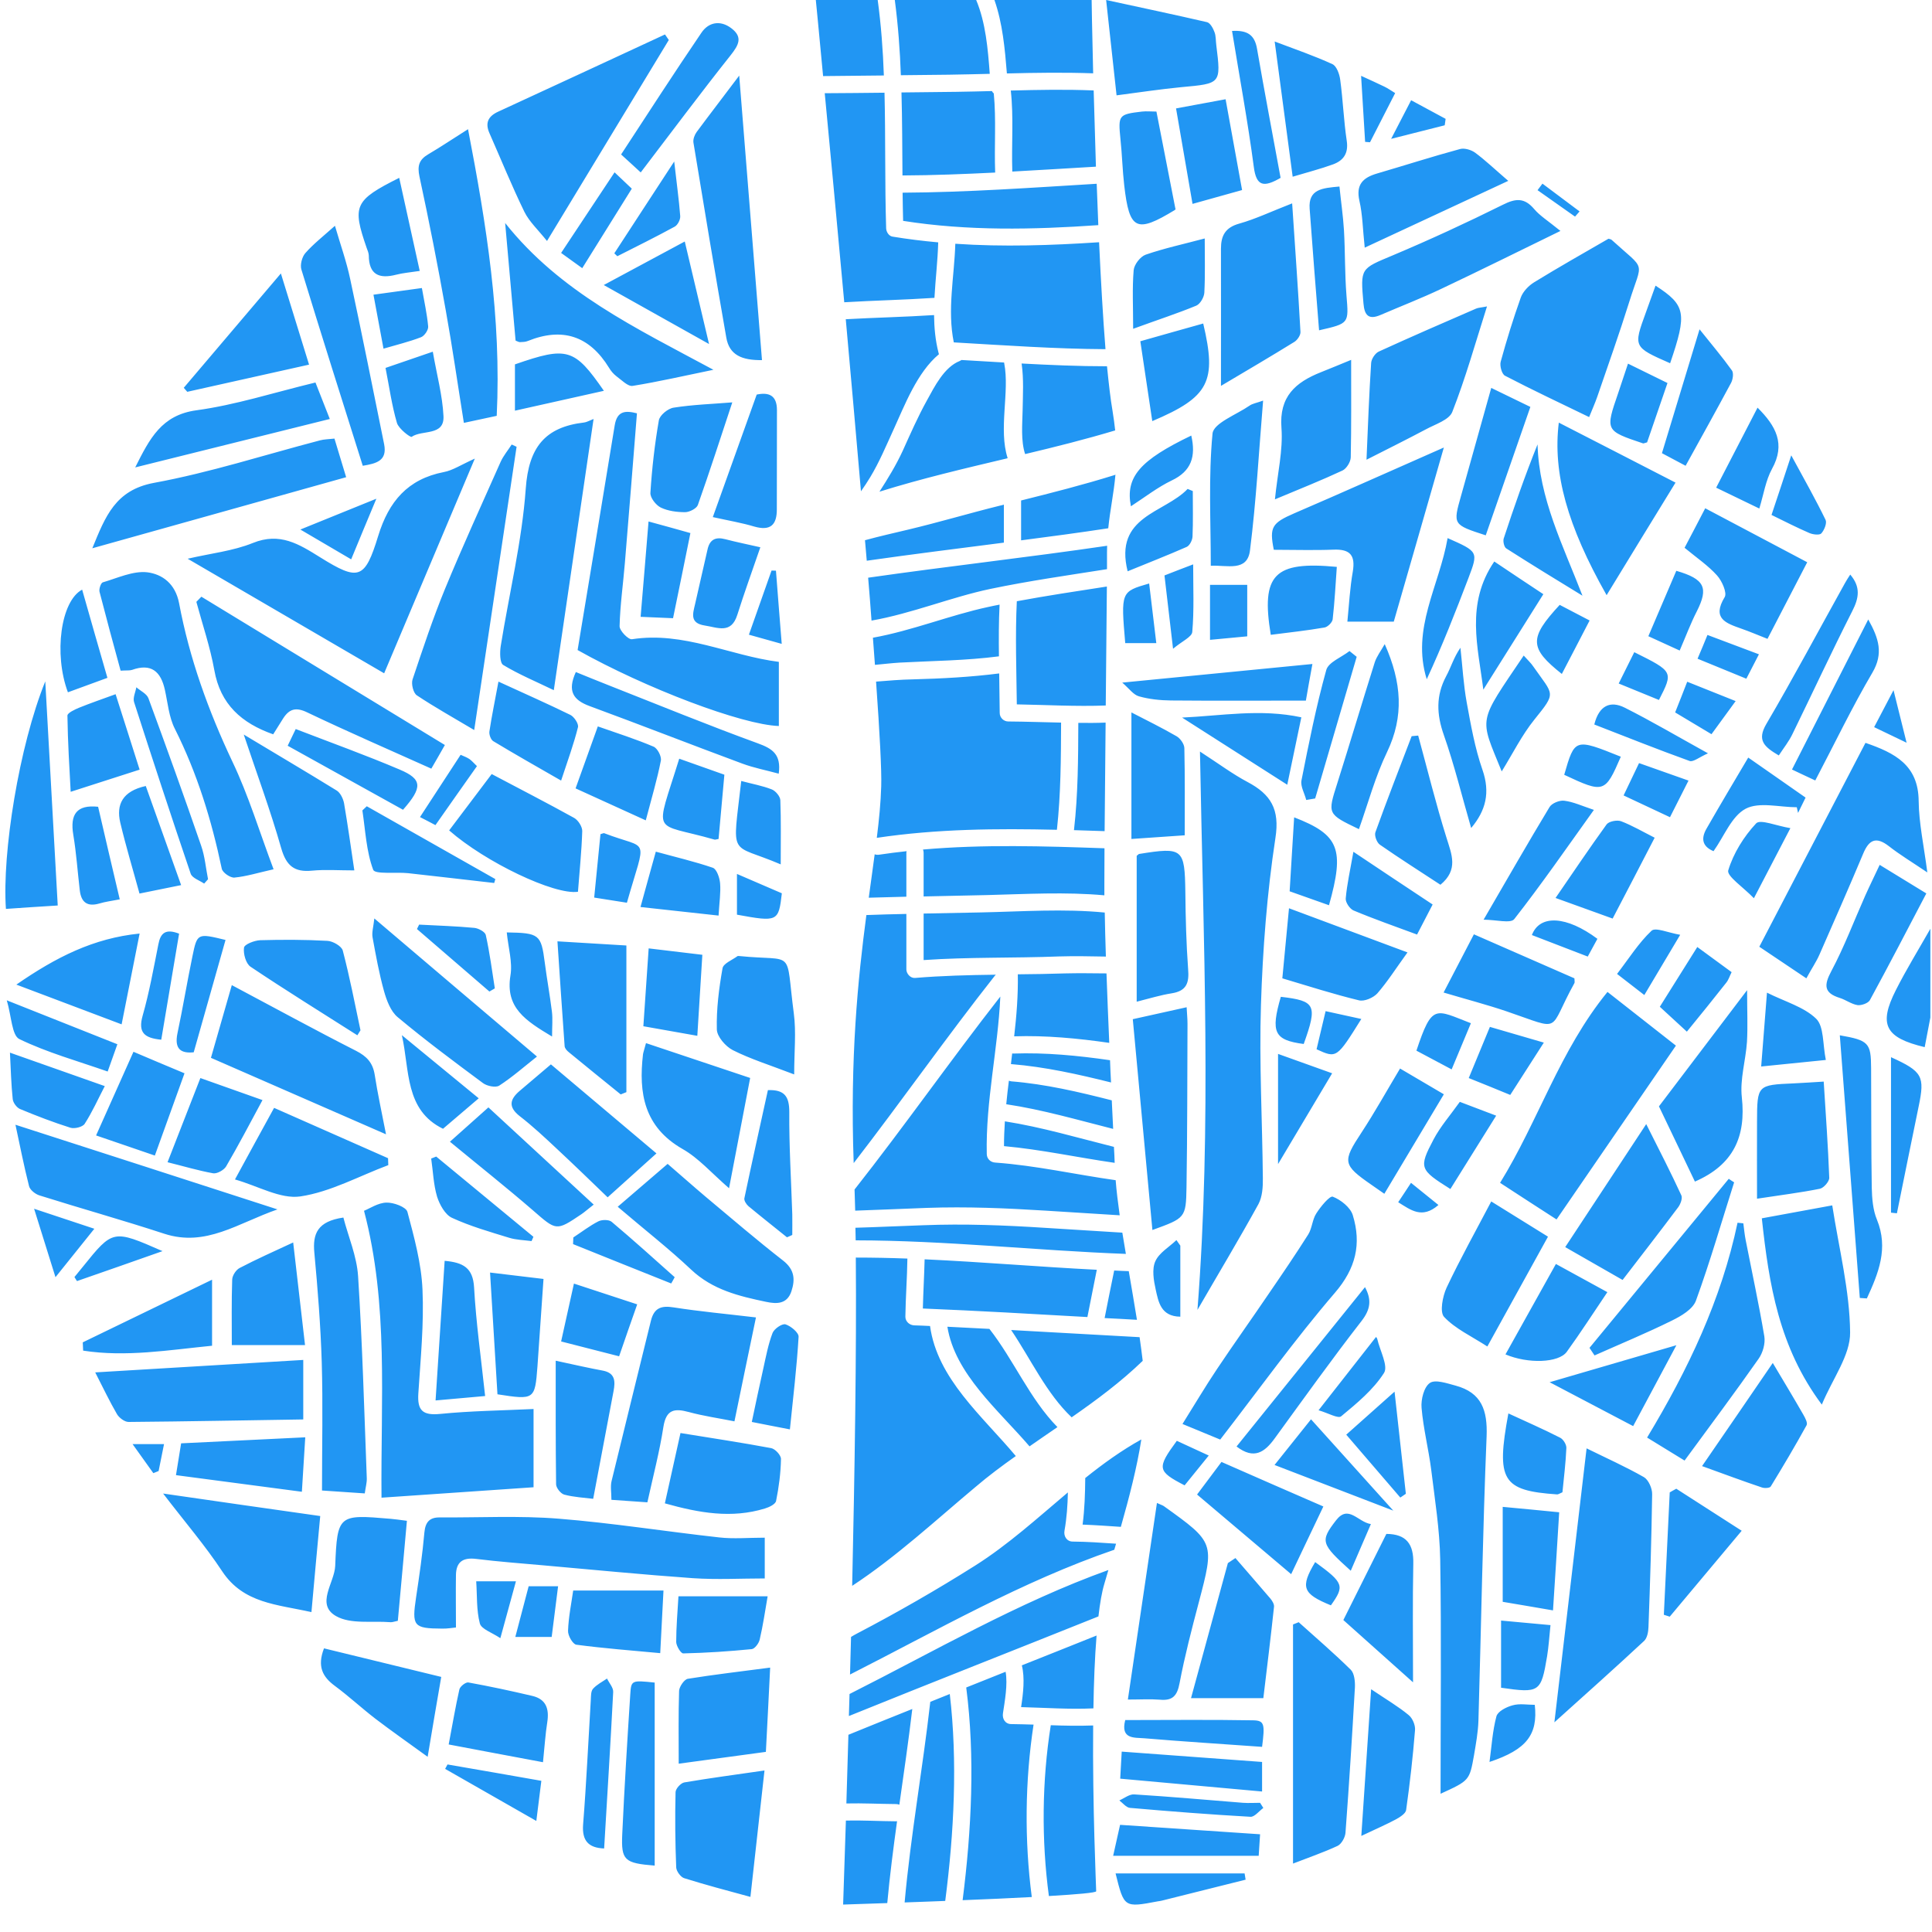 <svg xmlns="http://www.w3.org/2000/svg" xmlns:xlink="http://www.w3.org/1999/xlink" width="80" zoomAndPan="magnify" viewBox="0 0 60 60" height="80" preserveAspectRatio="xMidYMid meet" version="1.0"><defs><clipPath id="1f8036991a"><path d="M 0 0 L 60 0 L 60 59.25 L 0 59.25 Z M 0 0 " clip-rule="nonzero"/></clipPath></defs><g clip-path="url(#1f8036991a)"><path fill="#2196f3" d="M 34.113 50.199 C 34.16 49.789 34.219 49.441 34.297 49.184 C 34.336 49.043 34.379 48.898 34.422 48.758 C 31.617 49.766 29.039 51.27 26.383 52.609 C 26.375 52.84 26.371 53.07 26.363 53.293 C 28.941 52.25 31.531 51.234 34.113 50.199 Z M 33.949 53.586 C 33.512 53.602 33.07 53.594 32.633 53.578 C 32.359 55.305 32.34 57.137 32.574 58.883 C 33.441 58.832 34.043 58.781 34.043 58.734 C 34.043 58.633 33.926 56.09 33.949 53.586 Z M 32.098 53.559 C 31.867 53.551 31.637 53.547 31.406 53.543 C 31.215 53.543 31.121 53.375 31.148 53.207 C 31.203 52.836 31.301 52.312 31.23 51.918 C 30.824 52.082 30.414 52.246 30.008 52.406 C 30.008 52.41 30.008 52.41 30.008 52.414 C 30.285 54.555 30.172 56.836 29.895 59.012 C 30.637 58.984 31.387 58.949 32.043 58.914 C 31.812 57.145 31.832 55.312 32.098 53.559 Z M 29.496 52.609 C 29.293 52.691 29.094 52.77 28.891 52.852 C 28.656 54.93 28.281 57 28.094 59.082 C 28.484 59.07 28.914 59.051 29.355 59.035 C 29.629 56.918 29.742 54.699 29.496 52.609 Z M 27.832 56.562 C 27.309 56.559 26.789 56.527 26.27 56.539 C 26.219 58.145 26.184 59.148 26.184 59.148 C 26.184 59.148 26.738 59.129 27.555 59.102 C 27.633 58.254 27.742 57.406 27.859 56.559 C 27.848 56.562 27.84 56.562 27.832 56.562 Z M 27.832 56.027 C 27.867 56.027 27.898 56.035 27.93 56.047 C 28.07 55.059 28.215 54.066 28.332 53.074 C 27.668 53.34 27.008 53.605 26.348 53.875 C 26.324 54.648 26.305 55.367 26.285 56.008 C 26.797 55.996 27.312 56.023 27.832 56.027 Z M 31.711 53.016 C 32.457 53.035 33.211 53.09 33.957 53.055 C 33.969 52.25 34 51.469 34.055 50.793 C 33.281 51.105 32.508 51.41 31.734 51.719 C 31.832 52.109 31.777 52.59 31.711 53.016 Z M 34.605 48.129 C 34.621 48.066 34.641 48.004 34.66 47.941 C 34.211 47.91 33.766 47.879 33.316 47.875 C 33.129 47.875 33.027 47.707 33.059 47.535 C 33.129 47.141 33.156 46.746 33.164 46.348 C 32.223 47.141 31.305 47.977 30.277 48.625 C 29.082 49.379 27.863 50.078 26.609 50.734 C 26.547 50.766 26.488 50.801 26.43 50.836 C 26.418 51.23 26.41 51.621 26.398 52.004 C 29.098 50.633 31.734 49.113 34.605 48.129 Z M 33.621 47.348 C 34.02 47.363 34.414 47.391 34.809 47.418 C 35.074 46.484 35.312 45.562 35.445 44.703 C 34.832 45.043 34.258 45.457 33.703 45.902 C 33.699 46.387 33.684 46.867 33.621 47.348 Z M 28.883 41.18 C 28.715 41.172 28.551 41.164 28.387 41.16 C 28.242 41.152 28.117 41.039 28.117 40.891 C 28.125 40.289 28.172 39.688 28.18 39.086 C 27.645 39.066 27.113 39.055 26.578 39.055 C 26.602 41.949 26.543 45.742 26.465 49.25 C 27.832 48.352 29.066 47.207 30.289 46.184 C 30.691 45.84 31.117 45.523 31.547 45.219 C 30.508 43.977 29.109 42.82 28.883 41.18 Z M 31.973 44.918 C 32.262 44.715 32.551 44.52 32.84 44.32 C 31.98 43.445 31.48 42.23 30.727 41.27 C 30.293 41.246 29.855 41.227 29.422 41.203 C 29.656 42.668 31 43.785 31.973 44.918 Z M 33.281 44.016 C 34.055 43.477 34.809 42.918 35.488 42.262 C 35.461 42.027 35.426 41.781 35.391 41.527 C 34.059 41.457 32.73 41.375 31.402 41.305 C 32.012 42.207 32.496 43.273 33.281 44.016 Z M 34.062 39.434 C 32.277 39.344 30.496 39.191 28.715 39.109 C 28.703 39.617 28.672 40.129 28.66 40.637 C 30.363 40.707 32.066 40.805 33.77 40.902 C 33.867 40.414 33.965 39.922 34.062 39.434 Z M 34.305 40.934 C 34.641 40.949 34.973 40.969 35.309 40.988 C 35.23 40.496 35.141 39.984 35.055 39.477 C 34.902 39.473 34.75 39.465 34.602 39.457 C 34.5 39.949 34.402 40.441 34.305 40.934 Z M 32.477 38.133 C 31.203 38.051 29.945 38 28.668 38.051 C 27.969 38.074 27.266 38.109 26.566 38.129 C 26.57 38.258 26.57 38.387 26.574 38.52 C 29.371 38.523 32.168 38.836 34.965 38.941 C 34.926 38.715 34.891 38.496 34.855 38.281 C 34.062 38.234 33.27 38.184 32.477 38.133 Z M 28.785 37.512 C 30.02 37.469 31.242 37.52 32.477 37.598 C 33.242 37.648 34.008 37.695 34.773 37.742 C 34.719 37.344 34.672 36.977 34.648 36.652 C 33.402 36.477 32.168 36.195 30.91 36.105 C 30.766 36.098 30.648 35.992 30.645 35.84 C 30.609 34.195 30.992 32.586 31.066 30.949 C 29.527 32.918 28.086 34.977 26.539 36.941 C 26.547 37.152 26.551 37.371 26.559 37.598 C 27.297 37.574 28.039 37.539 28.785 37.512 Z M 30.906 30.289 C 30.914 30.281 30.922 30.277 30.93 30.27 C 30.09 30.281 29.254 30.301 28.418 30.371 C 28.273 30.383 28.148 30.238 28.148 30.105 L 28.148 28.383 C 27.734 28.391 27.32 28.402 26.906 28.418 C 26.645 30.391 26.395 32.844 26.512 36.121 C 28 34.195 29.402 32.195 30.906 30.289 Z M 31.207 34.824 C 31.191 35.078 31.18 35.336 31.18 35.594 C 32.332 35.699 33.473 35.949 34.617 36.113 C 34.613 35.961 34.605 35.797 34.594 35.617 C 33.469 35.336 32.355 35.004 31.207 34.824 Z M 31.406 33.582 C 31.379 33.578 31.352 33.57 31.332 33.562 C 31.301 33.805 31.273 34.047 31.25 34.293 C 32.375 34.461 33.469 34.781 34.57 35.059 C 34.555 34.781 34.543 34.484 34.527 34.172 C 33.5 33.91 32.469 33.668 31.406 33.582 Z M 31.465 32.719 C 31.457 32.719 31.445 32.719 31.434 32.715 C 31.422 32.828 31.406 32.938 31.395 33.047 C 31.398 33.047 31.402 33.047 31.406 33.047 C 32.461 33.133 33.484 33.363 34.504 33.617 C 34.492 33.395 34.48 33.16 34.473 32.926 C 33.473 32.781 32.469 32.684 31.465 32.719 Z M 31.496 32.184 C 32.48 32.152 33.469 32.246 34.449 32.387 C 34.418 31.66 34.387 30.926 34.363 30.23 C 33.934 30.227 33.504 30.219 33.074 30.23 C 32.586 30.246 32.098 30.254 31.609 30.258 C 31.621 30.902 31.57 31.543 31.496 32.184 Z M 28.148 27.848 L 28.148 26.484 C 28.148 26.465 28.152 26.449 28.156 26.434 C 27.871 26.465 27.586 26.5 27.305 26.543 C 27.254 26.551 27.207 26.547 27.164 26.531 C 27.109 26.957 27.043 27.406 26.98 27.879 C 27.371 27.867 27.762 27.859 28.148 27.848 Z M 30.469 28.336 C 29.871 28.348 29.277 28.359 28.684 28.371 L 28.684 29.816 C 30.086 29.719 31.488 29.758 32.891 29.703 C 33.375 29.688 33.859 29.699 34.344 29.707 C 34.328 29.211 34.316 28.746 34.309 28.34 C 33.035 28.215 31.738 28.309 30.469 28.336 Z M 28.684 27.84 C 29.344 27.824 30.004 27.812 30.664 27.797 C 31.871 27.766 33.094 27.695 34.297 27.805 C 34.297 27.684 34.297 27.57 34.297 27.465 C 34.297 27.184 34.297 26.797 34.301 26.344 C 32.418 26.277 30.535 26.219 28.664 26.383 C 28.676 26.41 28.684 26.445 28.684 26.484 Z M 33.488 22.449 C 33.484 23.551 33.48 24.668 33.355 25.762 C 33.355 25.77 33.355 25.773 33.352 25.781 C 33.668 25.793 33.988 25.801 34.305 25.812 C 34.312 24.84 34.324 23.641 34.336 22.441 C 34.055 22.453 33.77 22.453 33.488 22.449 Z M 32.824 25.762 C 32.945 24.664 32.949 23.543 32.953 22.441 C 32.406 22.43 31.859 22.41 31.312 22.406 C 31.168 22.406 31.047 22.285 31.047 22.141 C 31.043 21.73 31.035 21.324 31.031 20.914 C 30.145 21.027 29.25 21.074 28.359 21.098 C 27.977 21.105 27.59 21.137 27.207 21.168 C 27.32 22.75 27.383 23.93 27.367 24.422 C 27.352 24.926 27.301 25.453 27.23 26.02 C 29.086 25.742 30.953 25.727 32.824 25.77 C 32.824 25.766 32.824 25.766 32.824 25.762 Z M 27.938 20.578 C 28.965 20.523 30 20.516 31.023 20.383 C 31.016 19.848 31.016 19.312 31.043 18.777 C 30.922 18.801 30.801 18.824 30.68 18.852 C 29.504 19.105 28.312 19.59 27.109 19.805 C 27.129 20.094 27.152 20.379 27.172 20.648 C 27.426 20.625 27.684 20.594 27.938 20.578 Z M 31.578 21.875 C 32.496 21.891 33.422 21.945 34.34 21.91 C 34.355 20.523 34.367 19.176 34.375 18.215 C 33.441 18.359 32.508 18.5 31.578 18.672 C 31.527 19.738 31.566 20.809 31.578 21.875 Z M 30.758 18.289 C 31.957 18.039 33.168 17.867 34.379 17.676 C 34.379 17.469 34.379 17.293 34.379 17.156 C 34.379 17.086 34.383 17.016 34.383 16.949 C 31.914 17.312 29.434 17.586 26.961 17.941 C 27 18.398 27.035 18.844 27.066 19.273 C 28.312 19.055 29.547 18.543 30.758 18.289 Z M 34.598 14.758 C 33.645 15.055 32.68 15.301 31.711 15.543 L 31.711 16.781 C 32.613 16.664 33.52 16.543 34.418 16.406 C 34.477 15.816 34.59 15.324 34.641 14.742 C 34.629 14.746 34.609 14.754 34.598 14.758 Z M 31.176 15.672 C 31.137 15.684 31.098 15.695 31.055 15.703 C 30.105 15.938 29.164 16.219 28.215 16.445 C 27.754 16.555 27.305 16.656 26.863 16.777 C 26.883 16.988 26.902 17.203 26.918 17.414 C 28.336 17.211 29.758 17.035 31.176 16.852 Z M 27.023 14.824 C 27.309 14.352 27.523 13.836 27.754 13.332 C 28.094 12.59 28.48 11.566 29.16 11 C 29.156 10.988 29.152 10.973 29.148 10.961 C 29.047 10.566 29.012 10.176 29.008 9.785 C 28.094 9.844 27.18 9.863 26.266 9.914 C 26.426 11.676 26.586 13.512 26.738 15.258 C 26.836 15.117 26.934 14.973 27.023 14.824 Z M 31.293 14.227 C 31.004 13.332 31.359 12.168 31.188 11.289 C 31.184 11.277 31.184 11.27 31.184 11.258 C 30.742 11.234 30.301 11.207 29.859 11.18 C 29.844 11.191 29.824 11.203 29.805 11.211 C 29.32 11.402 29.02 12.012 28.785 12.438 C 28.504 12.945 28.273 13.473 28.035 14 C 27.828 14.449 27.574 14.863 27.312 15.27 C 28.613 14.863 29.945 14.551 31.281 14.234 C 31.285 14.23 31.289 14.227 31.293 14.227 Z M 31.758 12.758 C 31.75 13.168 31.699 13.684 31.836 14.102 C 32.773 13.879 33.707 13.645 34.633 13.367 C 34.613 13.18 34.586 12.977 34.551 12.762 C 34.488 12.398 34.434 11.926 34.379 11.375 C 33.496 11.375 32.609 11.336 31.727 11.289 C 31.797 11.773 31.766 12.266 31.758 12.758 Z M 29.02 9.25 C 29.051 8.68 29.121 8.105 29.137 7.527 C 28.66 7.484 28.188 7.426 27.715 7.348 C 27.598 7.328 27.523 7.195 27.52 7.09 C 27.477 5.688 27.504 4.281 27.469 2.879 C 26.852 2.887 26.23 2.891 25.613 2.895 C 25.777 4.605 25.992 6.91 26.219 9.387 C 27.148 9.332 28.086 9.312 29.02 9.25 Z M 29.621 10.633 C 31.188 10.723 32.762 10.836 34.332 10.844 C 34.254 9.867 34.188 8.711 34.133 7.523 C 32.645 7.621 31.152 7.672 29.668 7.57 C 29.637 8.598 29.414 9.621 29.621 10.633 Z M 28.031 5.984 C 28.035 6.277 28.039 6.566 28.047 6.859 C 30.047 7.176 32.082 7.133 34.109 6.992 C 34.09 6.562 34.074 6.133 34.059 5.707 C 32.051 5.828 30.043 5.973 28.031 5.984 Z M 30.863 2.902 C 30.84 2.883 30.82 2.859 30.805 2.828 C 30.434 2.836 30.066 2.848 29.699 2.852 C 29.133 2.859 28.562 2.863 27.996 2.871 C 28.02 3.73 28.02 4.59 28.027 5.449 C 28.988 5.445 29.945 5.406 30.906 5.359 C 30.875 4.539 30.941 3.719 30.863 2.902 Z M 31.438 5.328 C 32.305 5.281 33.172 5.227 34.035 5.176 C 34.008 4.332 33.984 3.527 33.965 2.809 C 33.109 2.773 32.25 2.789 31.391 2.812 C 31.484 3.648 31.41 4.488 31.438 5.328 Z M 33.902 0 L 30.883 0 C 31.137 0.723 31.207 1.512 31.27 2.281 C 32.164 2.258 33.062 2.246 33.949 2.277 C 33.914 0.918 33.902 0 33.902 0 Z M 27.258 0 L 25.336 0 C 25.336 0 25.426 0.902 25.562 2.363 C 26.191 2.359 26.82 2.352 27.449 2.344 C 27.422 1.559 27.363 0.777 27.258 0 Z M 27.977 2.336 C 28.473 2.332 28.969 2.324 29.465 2.32 C 29.887 2.312 30.312 2.305 30.738 2.293 C 30.68 1.52 30.613 0.711 30.316 0 L 27.789 0 C 27.891 0.777 27.949 1.555 27.977 2.336 Z M 48.914 6.727 C 48.527 6.453 48.141 6.18 47.75 5.906 C 47.801 5.84 47.852 5.77 47.902 5.703 C 48.285 5.988 48.672 6.277 49.055 6.566 C 49.008 6.617 48.961 6.672 48.914 6.727 Z M 14.305 23.441 C 14.418 23.492 14.508 23.523 14.586 23.578 C 14.66 23.633 14.723 23.707 14.812 23.793 C 14.383 24.402 13.965 24.992 13.523 25.625 C 13.375 25.547 13.23 25.469 13.043 25.375 C 13.477 24.711 13.883 24.09 14.305 23.441 Z M 42.574 47.332 C 42.34 47.871 42.148 48.32 41.949 48.781 C 41.027 47.949 40.988 47.867 41.492 47.215 C 41.879 46.715 42.164 47.266 42.574 47.332 Z M 46.258 54.719 C 46.324 54.23 46.352 53.754 46.473 53.301 C 46.516 53.148 46.781 53.012 46.973 52.961 C 47.188 52.898 47.434 52.945 47.664 52.945 C 47.766 53.875 47.406 54.336 46.258 54.719 Z M 18.082 8.328 C 17.828 8.145 17.656 8.02 17.426 7.855 C 17.984 7.012 18.523 6.199 19.086 5.352 C 19.266 5.523 19.422 5.668 19.621 5.859 C 19.121 6.66 18.625 7.461 18.082 8.328 Z M 13.016 28.715 C 13.59 28.746 14.16 28.762 14.73 28.816 C 14.859 28.828 15.062 28.938 15.086 29.035 C 15.207 29.582 15.281 30.141 15.367 30.695 C 15.312 30.727 15.254 30.762 15.199 30.793 C 14.449 30.148 13.699 29.5 12.949 28.852 C 12.969 28.809 12.992 28.762 13.016 28.715 Z M 7.004 29.191 C 6.672 30.359 6.352 31.492 6.016 32.68 C 5.629 32.719 5.406 32.59 5.512 32.086 C 5.68 31.293 5.812 30.488 5.977 29.695 C 6.125 28.977 6.133 28.98 7.004 29.191 Z M 46.617 50.328 C 47.164 50.379 47.645 50.422 48.152 50.469 C 48.113 50.848 48.094 51.145 48.047 51.434 C 47.859 52.559 47.812 52.586 46.617 52.414 C 46.617 51.75 46.617 51.086 46.617 50.328 Z M 40.566 24.844 C 40.516 24.641 40.383 24.422 40.418 24.238 C 40.645 23.09 40.875 21.938 41.188 20.809 C 41.254 20.566 41.66 20.414 41.91 20.219 C 41.984 20.277 42.059 20.336 42.133 20.398 C 41.703 21.863 41.273 23.332 40.844 24.797 C 40.75 24.812 40.66 24.828 40.566 24.844 Z M 15.738 28.957 C 16.75 28.973 16.805 29.02 16.918 29.891 C 16.984 30.402 17.078 30.91 17.141 31.422 C 17.168 31.645 17.145 31.871 17.145 32.191 C 16.328 31.699 15.688 31.301 15.852 30.297 C 15.922 29.883 15.785 29.434 15.738 28.957 Z M 54.875 30.828 C 55.445 31.113 56.023 31.27 56.402 31.637 C 56.648 31.879 56.602 32.422 56.703 32.918 C 55.984 32.992 55.387 33.051 54.695 33.121 C 54.754 32.367 54.809 31.66 54.875 30.828 Z M 18.762 57.406 C 18.281 57.387 18.07 57.172 18.109 56.66 C 18.211 55.371 18.27 54.078 18.348 52.789 C 18.355 52.672 18.348 52.523 18.418 52.445 C 18.535 52.316 18.703 52.23 18.852 52.129 C 18.918 52.27 19.051 52.41 19.043 52.547 C 18.961 54.152 18.859 55.758 18.762 57.406 Z M 40.965 10.258 C 40.863 8.977 40.762 7.727 40.672 6.48 C 40.629 5.875 41.062 5.84 41.598 5.793 C 41.645 6.262 41.711 6.703 41.738 7.148 C 41.777 7.824 41.762 8.504 41.816 9.176 C 41.887 10.047 41.906 10.043 40.965 10.258 Z M 38.402 44.922 C 39.734 43.266 41.059 41.629 42.391 39.973 C 42.594 40.352 42.574 40.652 42.285 41.023 C 41.355 42.219 40.477 43.449 39.586 44.672 C 39.277 45.098 38.945 45.34 38.402 44.922 Z M 35.914 3.465 C 36.113 4.484 36.305 5.457 36.504 6.488 C 36.523 6.457 36.512 6.504 36.484 6.523 C 35.289 7.25 35.074 7.148 34.914 5.758 C 34.859 5.281 34.848 4.801 34.797 4.324 C 34.723 3.574 34.734 3.551 35.465 3.465 C 35.602 3.449 35.742 3.465 35.914 3.465 Z M 37.367 10.047 C 37.793 11.848 37.555 12.328 35.785 13.078 C 35.66 12.238 35.535 11.422 35.414 10.598 C 36.07 10.41 36.719 10.23 37.367 10.047 Z M 24.441 38.426 C 24.043 38.105 23.641 37.789 23.246 37.461 C 23.18 37.406 23.102 37.285 23.117 37.215 C 23.352 36.094 23.602 34.977 23.848 33.855 C 24.363 33.836 24.512 34.051 24.512 34.531 C 24.504 35.594 24.57 36.652 24.605 37.715 C 24.609 37.926 24.605 38.141 24.605 38.352 C 24.551 38.379 24.496 38.402 24.441 38.426 Z M 38.062 3.082 C 38.242 4.07 38.406 4.98 38.574 5.902 C 38.07 6.043 37.617 6.168 37.035 6.332 C 36.863 5.344 36.699 4.383 36.523 3.367 C 37.07 3.266 37.531 3.18 38.062 3.082 Z M 37.414 7.406 C 37.414 7.984 37.43 8.535 37.402 9.086 C 37.395 9.23 37.273 9.441 37.152 9.492 C 36.566 9.734 35.961 9.93 35.191 10.211 C 35.191 9.52 35.16 8.953 35.207 8.391 C 35.223 8.215 35.414 7.969 35.578 7.91 C 36.152 7.711 36.754 7.582 37.414 7.406 Z M 24.184 24.027 C 23.801 23.922 23.414 23.848 23.055 23.715 C 21.473 23.129 19.898 22.512 18.316 21.93 C 17.801 21.742 17.613 21.465 17.883 20.871 C 18.23 21.012 18.582 21.156 18.941 21.297 C 20.469 21.898 21.992 22.523 23.539 23.086 C 23.988 23.25 24.266 23.426 24.184 24.027 Z M 20.332 52.254 C 20.332 53.207 20.332 54.141 20.332 55.074 C 20.332 56.027 20.332 56.977 20.332 57.938 C 19.391 57.863 19.289 57.773 19.324 56.969 C 19.391 55.516 19.48 54.062 19.574 52.613 C 19.602 52.18 19.617 52.18 20.332 52.254 Z M 49.918 40.129 C 49.484 40.77 49.086 41.391 48.656 41.984 C 48.402 42.328 47.453 42.359 46.754 42.062 C 47.266 41.145 47.773 40.234 48.32 39.254 C 48.871 39.555 49.383 39.836 49.918 40.129 Z M 6.586 39.742 C 6.586 40.465 6.586 41.098 6.586 41.793 C 5.242 41.926 3.91 42.152 2.582 41.945 C 2.578 41.859 2.574 41.773 2.57 41.688 C 3.879 41.055 5.191 40.418 6.586 39.742 Z M 19.898 5.355 C 19.707 5.176 19.531 5.02 19.289 4.797 C 20.117 3.531 20.934 2.266 21.781 1.02 C 22 0.691 22.367 0.613 22.715 0.879 C 23.078 1.156 22.938 1.402 22.691 1.715 C 21.754 2.895 20.852 4.105 19.898 5.355 Z M 5.465 45.812 C 5.527 45.426 5.574 45.137 5.625 44.824 C 6.887 44.762 8.133 44.703 9.48 44.637 C 9.445 45.168 9.414 45.668 9.375 46.328 C 8.059 46.152 6.797 45.988 5.465 45.812 Z M 15.219 39.52 C 15.852 39.594 16.359 39.656 16.879 39.719 C 16.812 40.66 16.754 41.551 16.691 42.438 C 16.613 43.469 16.598 43.48 15.449 43.301 C 15.375 42.07 15.297 40.816 15.219 39.52 Z M 42.582 52.461 C 43.07 52.789 43.43 53 43.746 53.262 C 43.867 53.359 43.957 53.574 43.945 53.727 C 43.879 54.559 43.785 55.387 43.668 56.215 C 43.652 56.324 43.469 56.438 43.34 56.508 C 43.047 56.664 42.738 56.797 42.277 57.016 C 42.379 55.465 42.477 54.043 42.582 52.461 Z M 9.473 41.773 C 8.641 41.773 7.934 41.773 7.199 41.773 C 7.199 41.082 7.188 40.41 7.211 39.738 C 7.215 39.613 7.328 39.438 7.441 39.379 C 7.965 39.105 8.508 38.863 9.105 38.586 C 9.227 39.652 9.344 40.664 9.473 41.773 Z M 11.098 32.152 C 9.988 31.445 8.871 30.754 7.781 30.023 C 7.637 29.926 7.551 29.621 7.578 29.43 C 7.59 29.328 7.898 29.207 8.082 29.199 C 8.773 29.18 9.473 29.18 10.168 29.219 C 10.336 29.227 10.609 29.383 10.645 29.52 C 10.859 30.336 11.02 31.168 11.195 31.996 C 11.164 32.047 11.133 32.098 11.098 32.152 Z M 5.707 12.043 C 6.688 10.891 7.664 9.738 8.723 8.492 C 9.035 9.504 9.297 10.355 9.598 11.324 C 8.309 11.613 7.062 11.891 5.816 12.168 C 5.781 12.125 5.746 12.086 5.707 12.043 Z M 10.062 51.191 C 11.258 51.484 12.438 51.77 13.703 52.078 C 13.574 52.816 13.438 53.625 13.281 54.559 C 12.695 54.133 12.168 53.766 11.656 53.375 C 11.23 53.047 10.836 52.68 10.402 52.359 C 10.02 52.078 9.844 51.758 10.062 51.191 Z M 9.797 11.879 C 9.918 12.191 10.062 12.555 10.242 13.012 C 8.23 13.512 6.262 14.004 4.199 14.516 C 4.648 13.621 5.016 12.891 6.098 12.742 C 7.309 12.578 8.492 12.195 9.797 11.879 Z M 53.855 36.719 C 53.465 37.945 53.109 39.184 52.668 40.395 C 52.57 40.66 52.211 40.871 51.922 41.012 C 51.133 41.402 50.32 41.738 49.52 42.094 C 49.469 42.016 49.414 41.938 49.363 41.859 C 50.805 40.109 52.246 38.359 53.688 36.609 C 53.742 36.645 53.797 36.684 53.855 36.719 Z M 41.961 11.176 C 41.961 12.258 41.969 13.23 41.949 14.203 C 41.945 14.348 41.816 14.555 41.691 14.613 C 41.047 14.914 40.387 15.176 39.594 15.508 C 39.676 14.691 39.848 13.984 39.797 13.293 C 39.719 12.312 40.238 11.871 41.023 11.559 C 41.316 11.445 41.605 11.32 41.961 11.176 Z M 54.891 19.84 C 54.594 19.723 54.336 19.613 54.078 19.523 C 53.605 19.355 53.156 19.211 53.562 18.543 C 53.641 18.41 53.477 18.039 53.324 17.871 C 53.051 17.566 52.699 17.328 52.316 17.012 C 52.523 16.621 52.738 16.207 52.957 15.785 C 54.023 16.348 55.039 16.887 56.125 17.461 C 55.723 18.234 55.309 19.035 54.891 19.84 Z M 34.676 2.961 C 34.57 1.984 34.469 1.062 34.352 0 C 35.445 0.238 36.469 0.453 37.484 0.688 C 37.582 0.711 37.672 0.875 37.715 0.992 C 37.766 1.117 37.754 1.266 37.773 1.402 C 37.922 2.605 37.922 2.594 36.684 2.707 C 36.035 2.77 35.395 2.867 34.676 2.961 Z M 48.609 38.73 C 49.453 37.449 50.25 36.242 51.125 34.91 C 51.543 35.742 51.895 36.426 52.215 37.121 C 52.258 37.211 52.191 37.391 52.121 37.488 C 51.559 38.238 50.988 38.973 50.391 39.75 C 49.801 39.414 49.258 39.102 48.609 38.73 Z M 52.637 36.695 C 52.289 35.961 51.918 35.195 51.52 34.359 C 52.383 33.223 53.285 32.031 54.258 30.75 C 54.258 31.383 54.281 31.871 54.254 32.355 C 54.215 32.934 54.031 33.52 54.094 34.078 C 54.227 35.293 53.84 36.172 52.637 36.695 Z M 49.895 18.484 C 48.672 16.324 48.219 14.691 48.41 13.125 C 49.609 13.738 50.781 14.344 52.035 14.988 C 51.316 16.16 50.625 17.285 49.895 18.484 Z M 2.957 42.621 C 5.164 42.488 7.262 42.363 9.418 42.234 C 9.418 42.852 9.418 43.414 9.418 44.082 C 7.602 44.109 5.797 44.145 3.992 44.16 C 3.871 44.16 3.699 44.031 3.633 43.918 C 3.406 43.527 3.211 43.117 2.957 42.621 Z M 6.551 32.852 C 6.766 32.105 6.992 31.32 7.199 30.594 C 8.539 31.305 9.785 31.988 11.055 32.633 C 11.391 32.805 11.578 33.004 11.637 33.379 C 11.727 33.961 11.855 34.543 11.988 35.227 C 10.164 34.43 8.41 33.664 6.551 32.852 Z M 56.098 30.383 C 55.574 30.031 55.121 29.727 54.637 29.402 C 55.746 27.273 56.836 25.18 57.934 23.07 C 58.844 23.383 59.578 23.758 59.586 24.879 C 59.594 25.566 59.746 26.254 59.855 27.094 C 59.375 26.77 59.004 26.547 58.664 26.281 C 58.258 25.965 58.039 26.082 57.859 26.52 C 57.418 27.57 56.961 28.609 56.504 29.648 C 56.41 29.863 56.273 30.062 56.098 30.383 Z M 13.676 43.91 C 13.125 43.965 12.957 43.805 12.992 43.273 C 13.062 42.199 13.168 41.121 13.121 40.051 C 13.086 39.234 12.863 38.426 12.652 37.633 C 12.609 37.484 12.223 37.34 12 37.348 C 11.738 37.355 11.484 37.531 11.305 37.602 C 12.074 40.523 11.82 43.469 11.848 46.512 C 13.426 46.402 14.98 46.297 16.57 46.188 C 16.57 45.418 16.57 44.645 16.57 43.758 C 15.578 43.805 14.621 43.816 13.676 43.91 Z M 4.117 44.848 C 4.375 45.211 4.57 45.48 4.762 45.75 C 4.816 45.727 4.871 45.707 4.926 45.684 C 4.98 45.406 5.039 45.133 5.094 44.848 C 4.754 44.848 4.484 44.848 4.117 44.848 Z M 44.672 37.422 C 44.164 37.863 43.82 37.582 43.422 37.336 C 43.551 37.141 43.668 36.969 43.82 36.734 C 44.105 36.965 44.355 37.168 44.672 37.422 Z M 44.867 3.891 C 44.379 4.016 43.891 4.137 43.203 4.312 C 43.453 3.828 43.617 3.512 43.824 3.113 C 44.207 3.32 44.551 3.508 44.895 3.691 C 44.887 3.758 44.875 3.824 44.867 3.891 Z M 42.27 2.355 C 42.566 2.492 42.781 2.586 42.988 2.688 C 43.094 2.738 43.188 2.805 43.328 2.891 C 43.062 3.414 42.805 3.914 42.547 4.418 C 42.496 4.414 42.445 4.41 42.395 4.406 C 42.355 3.762 42.316 3.113 42.27 2.355 Z M 24.277 19.996 C 23.895 19.887 23.578 19.801 23.258 19.711 C 23.504 19.012 23.734 18.363 23.961 17.719 C 24.008 17.719 24.051 17.723 24.098 17.723 C 24.156 18.457 24.211 19.191 24.277 19.996 Z M 50.754 20.254 C 51.969 20.859 51.969 20.859 51.52 21.738 C 51.129 21.578 50.73 21.414 50.27 21.227 C 50.426 20.914 50.586 20.59 50.754 20.254 Z M 34.945 19.973 C 34.809 18.375 34.809 18.375 35.688 18.121 C 35.762 18.73 35.832 19.32 35.91 19.973 C 35.543 19.973 35.262 19.973 34.945 19.973 Z M 2.312 39.66 C 2.398 39.555 2.484 39.449 2.57 39.344 C 3.508 38.18 3.508 38.18 5.047 38.855 C 4.105 39.188 3.246 39.488 2.391 39.785 C 2.363 39.746 2.34 39.703 2.312 39.66 Z M 50.336 23.5 C 49.848 24.629 49.812 24.641 48.578 24.062 C 48.906 22.926 48.906 22.926 50.336 23.5 Z M 52.023 22.125 C 52.156 21.789 52.266 21.516 52.398 21.172 C 52.891 21.367 53.355 21.555 53.902 21.773 C 53.637 22.133 53.414 22.441 53.152 22.801 C 52.785 22.582 52.434 22.371 52.023 22.125 Z M 36.164 17.871 C 36.453 17.758 36.703 17.66 37.055 17.527 C 37.055 18.285 37.086 18.957 37.027 19.625 C 37.016 19.781 36.707 19.914 36.43 20.148 C 36.328 19.266 36.25 18.598 36.164 17.871 Z M 1.723 39.664 C 1.488 38.914 1.297 38.297 1.059 37.539 C 1.734 37.762 2.281 37.945 2.93 38.16 C 2.531 38.66 2.168 39.109 1.723 39.664 Z M 39.234 56.148 C 39.102 56.242 38.961 56.43 38.836 56.422 C 37.586 56.352 36.336 56.254 35.09 56.145 C 34.973 56.133 34.871 55.996 34.762 55.914 C 34.914 55.848 35.074 55.715 35.227 55.727 C 36.352 55.797 37.477 55.898 38.605 55.988 C 38.777 56 38.957 55.988 39.133 55.988 C 39.168 56.043 39.199 56.094 39.234 56.148 Z M 45.082 33.211 C 44.664 32.988 44.324 32.809 43.988 32.629 C 44.48 31.156 44.566 31.348 45.68 31.777 C 45.488 32.234 45.297 32.691 45.082 33.211 Z M 51.863 25.379 C 51.359 25.141 50.93 24.941 50.422 24.703 C 50.59 24.355 50.742 24.035 50.902 23.699 C 51.438 23.887 51.898 24.051 52.438 24.242 C 52.246 24.617 52.066 24.973 51.863 25.379 Z M 51.066 30.902 C 50.766 30.668 50.52 30.48 50.219 30.246 C 50.586 29.77 50.887 29.285 51.289 28.906 C 51.41 28.789 51.809 28.969 52.18 29.031 C 51.758 29.738 51.43 30.293 51.066 30.902 Z M 13.898 54.797 C 14.848 54.961 15.797 55.125 16.812 55.305 C 16.766 55.672 16.719 56.055 16.656 56.551 C 15.656 55.98 14.742 55.457 13.824 54.934 C 13.848 54.891 13.875 54.844 13.898 54.797 Z M 51.867 11.281 C 50.723 10.777 50.723 10.777 51.113 9.707 C 51.215 9.43 51.312 9.152 51.414 8.871 C 52.355 9.48 52.398 9.727 51.867 11.281 Z M 34.645 58.18 C 35.977 58.18 37.316 58.18 38.652 58.18 C 38.664 58.246 38.676 58.312 38.684 58.375 C 37.816 58.594 36.945 58.812 36.078 59.027 C 36.039 59.039 36 59.039 35.961 59.047 C 34.91 59.246 34.91 59.246 34.645 58.18 Z M 51.785 11.895 C 51.559 12.551 51.348 13.164 51.152 13.738 C 51.066 13.762 51.043 13.773 51.027 13.77 C 49.852 13.375 49.852 13.375 50.254 12.207 C 50.348 11.926 50.441 11.641 50.559 11.293 C 50.957 11.488 51.324 11.668 51.785 11.895 Z M 52.711 29.41 C 53.102 29.695 53.434 29.938 53.777 30.191 C 53.715 30.316 53.68 30.434 53.609 30.52 C 53.219 31.016 52.824 31.504 52.387 32.039 C 52.094 31.77 51.828 31.523 51.547 31.266 C 51.949 30.625 52.324 30.031 52.711 29.41 Z M 39.195 54.25 C 37.949 54.16 36.742 54.086 35.539 53.984 C 35.242 53.957 34.789 54.027 34.945 53.418 C 36.266 53.418 37.594 53.402 38.922 53.426 C 39.27 53.434 39.285 53.547 39.195 54.25 Z M 45.043 36.926 C 44.086 36.324 44.055 36.27 44.52 35.387 C 44.73 34.988 45.035 34.641 45.336 34.219 C 45.699 34.359 46.043 34.488 46.465 34.648 C 45.977 35.426 45.52 36.164 45.043 36.926 Z M 3.645 32.43 C 3.535 32.738 3.457 32.961 3.344 33.277 C 2.406 32.949 1.465 32.688 0.602 32.27 C 0.367 32.156 0.359 31.57 0.211 31.066 C 1.445 31.555 2.52 31.984 3.645 32.43 Z M 58.727 32.832 C 59.707 33.277 59.781 33.422 59.586 34.359 C 59.355 35.465 59.137 36.574 58.91 37.68 C 58.852 37.672 58.789 37.668 58.727 37.66 C 58.727 36.062 58.727 34.469 58.727 32.832 Z M 20.902 19.199 C 20.59 19.188 20.297 19.172 19.895 19.156 C 19.977 18.172 20.059 17.215 20.141 16.195 C 20.617 16.324 21.027 16.438 21.441 16.555 C 21.262 17.441 21.09 18.289 20.902 19.199 Z M 12.516 25.148 C 11.34 24.496 10.152 23.836 8.934 23.16 C 9.043 22.934 9.117 22.777 9.184 22.641 C 10.285 23.066 11.363 23.453 12.418 23.902 C 13.117 24.199 13.129 24.453 12.516 25.148 Z M 23.613 16.996 C 23.355 17.746 23.113 18.414 22.898 19.094 C 22.707 19.699 22.293 19.488 21.887 19.426 C 21.41 19.352 21.52 19.051 21.586 18.762 C 21.711 18.199 21.844 17.641 21.969 17.082 C 22.035 16.758 22.215 16.664 22.527 16.746 C 22.871 16.836 23.219 16.906 23.613 16.996 Z M 39.465 19.715 C 39.156 17.836 39.574 17.422 41.516 17.605 C 41.477 18.148 41.449 18.691 41.387 19.234 C 41.375 19.332 41.23 19.473 41.133 19.488 C 40.59 19.582 40.043 19.641 39.465 19.715 Z M 56.375 24.238 C 56.062 24.094 55.82 23.977 55.652 23.898 C 56.445 22.336 57.215 20.824 58.02 19.238 C 58.352 19.832 58.496 20.297 58.148 20.891 C 57.523 21.953 56.988 23.07 56.375 24.238 Z M 55.242 23.461 C 54.793 23.195 54.555 22.996 54.855 22.484 C 55.699 21.047 56.484 19.57 57.297 18.109 C 57.344 18.023 57.398 17.941 57.461 17.844 C 57.789 18.23 57.734 18.57 57.523 18.98 C 56.883 20.242 56.289 21.523 55.668 22.793 C 55.559 23.023 55.395 23.227 55.242 23.461 Z M 0.309 32.691 C 1.344 33.055 2.258 33.379 3.254 33.73 C 3.039 34.145 2.863 34.539 2.629 34.902 C 2.566 35 2.316 35.062 2.188 35.023 C 1.656 34.855 1.137 34.656 0.621 34.441 C 0.52 34.398 0.406 34.246 0.395 34.133 C 0.348 33.684 0.336 33.23 0.309 32.691 Z M 52.348 14.465 C 52.023 14.293 51.801 14.176 51.613 14.074 C 52 12.801 52.375 11.57 52.781 10.227 C 53.145 10.684 53.484 11.082 53.789 11.508 C 53.844 11.59 53.816 11.781 53.762 11.887 C 53.305 12.738 52.836 13.582 52.348 14.465 Z M 54.09 47.539 C 53.293 48.488 52.574 49.348 51.855 50.207 C 51.793 50.188 51.73 50.168 51.672 50.148 C 51.734 48.883 51.793 47.613 51.855 46.348 C 51.922 46.309 51.988 46.27 52.059 46.234 C 52.707 46.652 53.359 47.07 54.09 47.539 Z M 43.48 33.184 C 43.969 33.473 44.41 33.73 44.84 33.984 C 44.207 35.039 43.602 36.055 42.992 37.074 C 42.809 36.949 42.703 36.871 42.594 36.797 C 41.691 36.172 41.688 36.074 42.285 35.168 C 42.695 34.543 43.059 33.887 43.48 33.184 Z M 52.859 45.531 C 53.605 44.449 54.309 43.418 55.055 42.328 C 55.406 42.918 55.711 43.422 56.004 43.934 C 56.062 44.035 56.145 44.191 56.105 44.262 C 55.75 44.906 55.375 45.539 54.992 46.164 C 54.961 46.215 54.797 46.223 54.719 46.195 C 54.137 46 53.562 45.785 52.859 45.531 Z M 40.145 5.488 C 39.957 4.074 39.777 2.738 39.586 1.289 C 40.227 1.531 40.816 1.734 41.379 1.992 C 41.508 2.051 41.598 2.297 41.621 2.473 C 41.707 3.102 41.73 3.742 41.824 4.371 C 41.883 4.758 41.727 4.984 41.398 5.105 C 41.012 5.246 40.609 5.348 40.145 5.488 Z M 35.301 26.578 C 35.348 26.543 35.363 26.52 35.379 26.52 C 36.738 26.301 36.793 26.352 36.812 27.707 C 36.82 28.504 36.84 29.301 36.898 30.094 C 36.934 30.52 36.855 30.773 36.391 30.848 C 36.043 30.902 35.703 31.008 35.301 31.109 C 35.301 29.539 35.301 28.047 35.301 26.578 Z M 42.383 7.691 C 42.32 7.105 42.316 6.664 42.219 6.242 C 42.102 5.73 42.328 5.516 42.77 5.387 C 43.625 5.137 44.477 4.863 45.34 4.629 C 45.477 4.59 45.688 4.652 45.812 4.742 C 46.129 4.977 46.414 5.25 46.84 5.617 C 45.254 6.355 43.859 7.004 42.383 7.691 Z M 20.648 46.688 C 20.82 45.922 20.973 45.227 21.133 44.504 C 22.113 44.664 23.035 44.801 23.949 44.973 C 24.074 44.996 24.258 45.195 24.254 45.312 C 24.246 45.746 24.188 46.188 24.102 46.613 C 24.082 46.715 23.887 46.809 23.754 46.848 C 22.723 47.164 21.715 46.988 20.648 46.688 Z M 23.918 51.789 C 23.871 52.715 23.832 53.543 23.785 54.406 C 22.859 54.531 21.984 54.652 21.078 54.773 C 21.078 53.973 21.066 53.242 21.09 52.508 C 21.098 52.379 21.25 52.156 21.359 52.137 C 22.18 52.004 23.008 51.91 23.918 51.789 Z M 0.184 28.227 C 0.062 26.496 0.59 23.176 1.406 21.16 C 1.535 23.461 1.664 25.762 1.793 28.121 C 1.164 28.16 0.691 28.191 0.184 28.227 Z M 11.004 27.031 C 10.512 27.031 10.098 27 9.691 27.039 C 9.141 27.094 8.891 26.887 8.734 26.344 C 8.398 25.164 7.969 24.008 7.57 22.812 C 8.531 23.391 9.5 23.961 10.457 24.551 C 10.57 24.621 10.656 24.801 10.684 24.941 C 10.801 25.625 10.898 26.316 11.004 27.031 Z M 23.742 54.984 C 23.594 56.32 23.453 57.574 23.305 58.91 C 22.574 58.711 21.906 58.535 21.246 58.328 C 21.137 58.293 21.004 58.109 21 57.992 C 20.969 57.215 20.961 56.438 20.98 55.66 C 20.98 55.551 21.141 55.375 21.25 55.355 C 22.047 55.219 22.855 55.113 23.742 54.984 Z M 35.789 38.199 C 35.586 35.992 35.383 33.828 35.18 31.652 C 35.82 31.512 36.316 31.402 36.852 31.281 C 36.863 31.488 36.879 31.641 36.879 31.797 C 36.871 33.484 36.875 35.18 36.848 36.867 C 36.832 37.828 36.809 37.828 35.789 38.199 Z M 52.316 45.359 C 51.969 45.145 51.582 44.91 51.152 44.645 C 52.43 42.527 53.457 40.363 53.961 37.973 C 54.02 37.98 54.078 37.984 54.141 37.992 C 54.164 38.168 54.18 38.348 54.215 38.52 C 54.41 39.516 54.625 40.504 54.793 41.504 C 54.828 41.723 54.746 42.012 54.617 42.195 C 53.887 43.238 53.125 44.254 52.316 45.359 Z M 56.578 43.621 C 55.25 41.84 54.938 39.902 54.715 37.836 C 55.441 37.703 56.152 37.57 56.902 37.434 C 57.113 38.789 57.445 40.082 57.457 41.379 C 57.465 42.09 56.918 42.805 56.578 43.621 Z M 40.332 50.379 C 40.875 50.867 41.434 51.348 41.953 51.859 C 42.062 51.973 42.086 52.223 42.078 52.402 C 41.992 53.91 41.898 55.418 41.785 56.922 C 41.773 57.066 41.66 57.266 41.543 57.324 C 41.098 57.531 40.629 57.691 40.156 57.875 C 40.156 55.359 40.156 52.906 40.156 50.449 C 40.215 50.426 40.273 50.402 40.332 50.379 Z M 37.895 44.707 C 37.508 44.547 37.16 44.406 36.723 44.223 C 37.098 43.625 37.434 43.055 37.801 42.508 C 38.324 41.727 38.871 40.961 39.398 40.184 C 39.816 39.574 40.234 38.961 40.629 38.336 C 40.75 38.141 40.754 37.875 40.879 37.684 C 41.012 37.473 41.297 37.129 41.391 37.164 C 41.641 37.262 41.938 37.496 42.012 37.738 C 42.285 38.629 42.109 39.391 41.457 40.148 C 40.215 41.594 39.102 43.148 37.895 44.707 Z M 0.48 34.93 C 3.18 35.801 5.82 36.652 8.617 37.559 C 7.383 37.988 6.395 38.734 5.105 38.316 C 3.82 37.895 2.516 37.531 1.227 37.125 C 1.098 37.086 0.93 36.953 0.902 36.836 C 0.742 36.207 0.617 35.566 0.48 34.93 Z M 44.84 13.898 C 44.312 15.734 43.805 17.508 43.285 19.305 C 42.832 19.305 42.398 19.305 41.844 19.305 C 41.895 18.793 41.922 18.266 42.012 17.754 C 42.098 17.242 41.926 17.051 41.418 17.07 C 40.805 17.094 40.191 17.074 39.559 17.074 C 39.418 16.371 39.5 16.242 40.195 15.941 C 41.711 15.289 43.215 14.613 44.84 13.898 Z M 13.816 23.137 C 13.66 23.41 13.535 23.633 13.395 23.871 C 12.09 23.285 10.805 22.727 9.543 22.125 C 9.188 21.953 8.984 22.016 8.793 22.312 C 8.688 22.477 8.582 22.645 8.484 22.805 C 7.5 22.457 6.844 21.875 6.656 20.812 C 6.527 20.094 6.289 19.398 6.098 18.691 C 6.148 18.637 6.203 18.586 6.254 18.531 C 8.766 20.059 11.277 21.59 13.816 23.137 Z M 23.477 40.914 C 23.234 42.074 23.027 43.082 22.809 44.141 C 22.32 44.043 21.848 43.977 21.391 43.852 C 20.941 43.73 20.688 43.773 20.602 44.316 C 20.484 45.082 20.285 45.836 20.105 46.656 C 19.75 46.633 19.387 46.605 18.988 46.578 C 18.988 46.348 18.953 46.164 18.992 46 C 19.395 44.336 19.809 42.676 20.215 41.016 C 20.312 40.625 20.527 40.539 20.918 40.602 C 21.734 40.73 22.562 40.805 23.477 40.914 Z M 39.082 37.395 C 39.203 37.168 39.223 36.863 39.219 36.594 C 39.203 34.797 39.102 33 39.16 31.207 C 39.215 29.477 39.348 27.738 39.609 26.027 C 39.75 25.129 39.465 24.668 38.742 24.285 C 38.285 24.043 37.863 23.727 37.266 23.34 C 37.371 29.25 37.633 34.969 37.188 40.68 C 37.82 39.586 38.473 38.5 39.082 37.395 Z M 58.203 22.582 C 58.527 22.738 58.801 22.871 59.211 23.066 C 59.066 22.48 58.953 22.035 58.805 21.434 C 58.566 21.887 58.398 22.207 58.203 22.582 Z M 41.332 49.855 C 41.762 49.25 41.734 49.16 40.844 48.512 C 40.375 49.297 40.453 49.496 41.332 49.855 Z M 36.789 46.129 C 37.02 45.844 37.258 45.547 37.539 45.203 C 37.137 45.016 36.836 44.879 36.547 44.746 C 35.922 45.598 35.938 45.688 36.789 46.129 Z M 40.887 32.586 C 41.512 32.871 41.512 32.871 42.277 31.645 C 41.926 31.566 41.582 31.492 41.168 31.402 C 41.062 31.848 40.973 32.223 40.887 32.586 Z M 39.777 30.957 C 39.457 32.062 39.57 32.301 40.488 32.422 C 40.922 31.211 40.859 31.082 39.777 30.957 Z M 47.574 29.039 C 48.141 29.258 48.707 29.477 49.309 29.707 C 49.414 29.512 49.508 29.344 49.609 29.156 C 48.656 28.445 47.82 28.391 47.574 29.039 Z M 22.887 27.141 C 22.887 27.492 22.887 27.672 22.887 27.848 C 22.887 28.039 22.887 28.227 22.887 28.406 C 24.152 28.637 24.18 28.625 24.281 27.742 C 23.824 27.547 23.398 27.363 22.887 27.141 Z M 54.234 21.078 C 54.375 20.809 54.496 20.57 54.625 20.32 C 54.062 20.109 53.555 19.918 53.027 19.719 C 52.922 19.98 52.836 20.18 52.719 20.457 C 53.219 20.66 53.703 20.859 54.234 21.078 Z M 36.535 38.512 C 36.309 38.73 35.996 38.906 35.879 39.172 C 35.77 39.414 35.828 39.762 35.891 40.047 C 35.977 40.434 36.051 40.883 36.656 40.891 C 36.656 40.141 36.656 39.414 36.656 38.684 C 36.617 38.625 36.574 38.57 36.535 38.512 Z M 16.004 50.836 C 16.414 50.836 16.758 50.836 17.133 50.836 C 17.199 50.32 17.262 49.816 17.332 49.262 C 17.008 49.262 16.734 49.262 16.418 49.262 C 16.277 49.793 16.148 50.285 16.004 50.836 Z M 14.789 49.109 C 14.82 49.547 14.793 50 14.902 50.418 C 14.949 50.594 15.277 50.699 15.539 50.875 C 15.715 50.23 15.855 49.723 16.023 49.109 C 15.59 49.109 15.191 49.109 14.789 49.109 Z M 9.328 16.445 C 9.891 16.777 10.359 17.051 10.906 17.371 C 11.172 16.73 11.398 16.176 11.688 15.488 C 10.836 15.832 10.125 16.121 9.328 16.445 Z M 35.121 15.723 C 35.555 15.441 35.949 15.133 36.387 14.922 C 37 14.633 37.145 14.176 36.996 13.527 C 35.402 14.293 34.945 14.812 35.121 15.723 Z M 38.734 19.762 C 38.734 19.211 38.734 18.707 38.734 18.164 C 38.336 18.164 37.957 18.164 37.578 18.164 C 37.578 18.742 37.578 19.273 37.578 19.871 C 37.977 19.832 38.34 19.801 38.734 19.762 Z M 48.504 20.93 C 48.789 20.387 49.066 19.848 49.367 19.27 C 49.012 19.086 48.719 18.934 48.438 18.785 C 47.48 19.82 47.492 20.125 48.504 20.93 Z M 41.652 43.984 C 42.137 43.582 42.645 43.164 42.98 42.641 C 43.121 42.426 42.855 41.945 42.773 41.586 C 42.766 41.555 42.738 41.527 42.734 41.52 C 42.18 42.23 41.621 42.941 40.949 43.797 C 41.246 43.883 41.559 44.066 41.652 43.984 Z M 5.562 28.996 C 5.141 28.832 4.984 28.977 4.918 29.328 C 4.77 30.07 4.637 30.816 4.43 31.543 C 4.281 32.07 4.484 32.238 5.008 32.289 C 5.195 31.164 5.379 30.074 5.562 28.996 Z M 56.195 16.555 C 56.305 16.602 56.508 16.625 56.562 16.566 C 56.656 16.461 56.742 16.246 56.695 16.145 C 56.391 15.52 56.047 14.91 55.629 14.141 C 55.391 14.863 55.219 15.387 55.016 15.992 C 55.445 16.203 55.816 16.391 56.195 16.555 Z M 19.172 7.957 C 19.766 7.656 20.367 7.359 20.953 7.039 C 21.047 6.988 21.133 6.82 21.125 6.711 C 21.086 6.195 21.012 5.68 20.938 5.016 C 20.254 6.059 19.668 6.965 19.078 7.867 C 19.109 7.898 19.141 7.93 19.172 7.957 Z M 18.453 27.875 C 18.836 27.934 19.156 27.984 19.469 28.035 C 20.074 25.902 20.176 26.422 18.762 25.875 C 18.746 25.871 18.723 25.883 18.648 25.906 C 18.582 26.559 18.52 27.203 18.453 27.875 Z M 20.953 39.664 C 20.305 39.086 19.66 38.504 18.996 37.945 C 18.91 37.871 18.691 37.875 18.582 37.93 C 18.309 38.07 18.062 38.262 17.805 38.43 C 17.801 38.5 17.801 38.57 17.797 38.637 C 18.812 39.047 19.828 39.453 20.844 39.859 C 20.883 39.797 20.918 39.73 20.953 39.664 Z M 52.695 18.988 C 53.066 18.254 52.945 17.984 52.059 17.727 C 51.777 18.383 51.496 19.047 51.191 19.758 C 51.504 19.902 51.801 20.035 52.164 20.203 C 52.363 19.742 52.508 19.352 52.695 18.988 Z M 52.473 23.633 C 52.586 23.672 52.77 23.516 53.043 23.395 C 52.062 22.852 51.273 22.387 50.457 21.977 C 50.012 21.754 49.66 21.906 49.512 22.5 C 50.508 22.887 51.484 23.277 52.473 23.633 Z M 11.598 9.152 C 11.711 9.746 11.809 10.285 11.91 10.828 C 12.324 10.707 12.711 10.613 13.074 10.473 C 13.18 10.434 13.309 10.246 13.297 10.137 C 13.262 9.75 13.176 9.367 13.102 8.945 C 12.59 9.016 12.133 9.078 11.598 9.152 Z M 54.539 25.57 C 54.156 25.98 53.832 26.5 53.672 27.031 C 53.621 27.207 54.141 27.555 54.469 27.895 C 54.871 27.125 55.191 26.512 55.602 25.719 C 55.168 25.648 54.668 25.434 54.539 25.57 Z M 45.613 33.48 C 46.062 33.66 46.477 33.828 46.902 34.004 C 47.254 33.453 47.59 32.934 47.945 32.379 C 47.359 32.207 46.832 32.055 46.27 31.891 C 46.051 32.426 45.84 32.93 45.613 33.48 Z M 24.246 26.844 C 24.246 26.129 24.258 25.488 24.234 24.848 C 24.227 24.73 24.086 24.562 23.969 24.516 C 23.68 24.402 23.371 24.348 23.02 24.254 C 22.742 26.715 22.633 26.152 24.246 26.844 Z M 43.488 46.508 C 43.547 46.469 43.602 46.43 43.66 46.391 C 43.547 45.355 43.43 44.324 43.309 43.219 C 42.785 43.684 42.332 44.09 41.809 44.555 C 42.363 45.199 42.926 45.852 43.488 46.508 Z M 41.371 33.332 C 40.766 33.113 40.238 32.926 39.691 32.73 C 39.691 33.871 39.691 34.926 39.691 36.152 C 40.305 35.121 40.828 34.242 41.371 33.332 Z M 2.551 18.312 C 1.887 18.664 1.664 20.309 2.109 21.5 C 2.512 21.352 2.914 21.203 3.336 21.051 C 3.059 20.094 2.805 19.207 2.551 18.312 Z M 2.277 25.93 C 2.371 26.496 2.41 27.074 2.477 27.645 C 2.52 28.02 2.707 28.168 3.086 28.059 C 3.27 28.004 3.457 27.98 3.719 27.93 C 3.488 26.953 3.27 26.02 3.047 25.055 C 2.383 24.984 2.168 25.289 2.277 25.93 Z M 40.051 27.68 C 40.504 27.84 40.887 27.977 41.273 28.113 C 41.762 26.367 41.594 25.926 40.191 25.383 C 40.145 26.168 40.094 26.93 40.051 27.68 Z M 16.566 38.41 C 15.562 37.582 14.555 36.75 13.547 35.918 C 13.496 35.938 13.445 35.957 13.391 35.98 C 13.449 36.375 13.461 36.785 13.574 37.164 C 13.652 37.41 13.824 37.723 14.035 37.82 C 14.602 38.082 15.207 38.254 15.805 38.438 C 16.027 38.508 16.273 38.512 16.508 38.543 C 16.527 38.5 16.547 38.457 16.566 38.41 Z M 53.004 25.723 C 52.832 26.016 52.84 26.277 53.215 26.434 C 53.547 25.969 53.773 25.352 54.211 25.117 C 54.629 24.895 55.262 25.07 55.801 25.07 C 55.816 25.129 55.828 25.188 55.84 25.246 C 55.93 25.062 56.02 24.883 56.074 24.77 C 55.461 24.344 54.902 23.949 54.293 23.527 C 53.844 24.285 53.418 25 53.004 25.723 Z M 12.48 32.148 C 12.727 33.238 12.566 34.473 13.758 35.055 C 14.109 34.758 14.441 34.473 14.867 34.109 C 14.035 33.426 13.258 32.789 12.48 32.148 Z M 36.883 15.184 C 36.164 15.941 34.59 16.02 35.02 17.742 C 35.629 17.492 36.25 17.25 36.855 16.984 C 36.949 16.941 37.031 16.773 37.035 16.66 C 37.055 16.191 37.043 15.719 37.043 15.25 C 36.988 15.227 36.938 15.207 36.883 15.184 Z M 55.031 14.562 C 55.461 13.785 55.152 13.227 54.582 12.66 C 54.152 13.492 53.738 14.297 53.297 15.145 C 53.773 15.375 54.18 15.57 54.637 15.793 C 54.773 15.348 54.836 14.918 55.031 14.562 Z M 24.801 41.516 C 24.809 41.387 24.559 41.18 24.395 41.129 C 24.289 41.098 24.043 41.266 23.992 41.398 C 23.859 41.746 23.789 42.121 23.707 42.492 C 23.582 43.043 23.469 43.594 23.348 44.16 C 23.77 44.242 24.078 44.305 24.531 44.391 C 24.633 43.383 24.746 42.453 24.801 41.516 Z M 44.309 21.094 C 44.789 20.059 45.203 19.004 45.605 17.949 C 45.914 17.133 45.91 17.133 44.957 16.711 C 44.699 18.199 43.82 19.531 44.309 21.094 Z M 18.754 12.137 C 17.84 10.816 17.617 10.75 15.992 11.316 C 15.992 11.77 15.992 12.238 15.992 12.754 C 16.918 12.547 17.832 12.344 18.754 12.137 Z M 6.461 27.305 C 6.391 26.957 6.363 26.594 6.246 26.262 C 5.719 24.73 5.168 23.203 4.609 21.684 C 4.555 21.543 4.363 21.457 4.234 21.344 C 4.207 21.5 4.121 21.672 4.164 21.805 C 4.738 23.586 5.32 25.363 5.922 27.133 C 5.969 27.27 6.195 27.34 6.34 27.441 C 6.379 27.398 6.422 27.352 6.461 27.305 Z M 39.039 1.52 C 38.965 1.078 38.734 0.934 38.262 0.961 C 38.496 2.402 38.754 3.789 38.938 5.184 C 39.016 5.789 39.246 5.828 39.77 5.523 C 39.523 4.18 39.27 2.852 39.039 1.52 Z M 39.582 45.496 C 40.816 45.973 41.988 46.422 43.27 46.914 C 42.379 45.926 41.574 45.031 40.715 44.078 C 40.297 44.598 39.957 45.023 39.582 45.496 Z M 12.328 13.137 C 12.383 13.316 12.746 13.594 12.785 13.566 C 13.109 13.34 13.801 13.551 13.773 12.926 C 13.742 12.281 13.566 11.645 13.441 10.922 C 12.914 11.102 12.473 11.254 11.973 11.426 C 12.09 12.02 12.168 12.59 12.328 13.137 Z M 19.227 42.121 C 19.43 41.531 19.609 41.016 19.789 40.508 C 19.125 40.289 18.516 40.09 17.824 39.863 C 17.691 40.453 17.57 41.004 17.426 41.66 C 18.043 41.816 18.637 41.969 19.227 42.121 Z M 22.496 24.059 C 22.008 23.887 21.551 23.723 21.094 23.562 C 20.332 26.023 20.238 25.512 22.188 26.074 C 22.207 26.082 22.227 26.07 22.316 26.055 C 22.375 25.383 22.434 24.734 22.496 24.059 Z M 22.316 28.434 C 22.34 28.016 22.387 27.719 22.363 27.43 C 22.348 27.258 22.258 26.992 22.137 26.949 C 21.566 26.754 20.977 26.617 20.367 26.449 C 20.203 27.043 20.059 27.551 19.891 28.168 C 20.734 28.262 21.5 28.344 22.316 28.434 Z M 42.031 26.453 C 41.934 27.012 41.832 27.453 41.793 27.902 C 41.781 28.023 41.922 28.23 42.039 28.277 C 42.684 28.547 43.344 28.777 44.008 29.023 C 44.188 28.676 44.312 28.434 44.492 28.09 C 43.652 27.535 42.867 27.012 42.031 26.453 Z M 3.734 25.543 C 3.91 26.285 4.133 27.02 4.332 27.75 C 4.754 27.664 5.16 27.582 5.625 27.488 C 5.25 26.434 4.891 25.43 4.527 24.41 C 3.805 24.57 3.605 24.984 3.734 25.543 Z M 46.637 23.957 C 46.98 23.402 47.262 22.832 47.648 22.352 C 48.348 21.484 48.25 21.605 47.621 20.703 C 47.547 20.59 47.441 20.496 47.32 20.359 C 45.883 22.492 45.938 22.234 46.637 23.957 Z M 48.645 44.965 C 48.648 44.859 48.547 44.695 48.449 44.648 C 47.93 44.383 47.391 44.148 46.844 43.895 C 46.457 45.98 46.652 46.293 48.359 46.41 C 48.395 46.41 48.434 46.383 48.523 46.344 C 48.566 45.902 48.625 45.438 48.645 44.965 Z M 46.039 23.906 C 45.805 23.234 45.68 22.523 45.551 21.82 C 45.449 21.262 45.418 20.688 45.355 20.117 C 45.148 20.414 45.062 20.723 44.914 20.996 C 44.59 21.602 44.613 22.184 44.84 22.828 C 45.168 23.762 45.402 24.73 45.688 25.715 C 46.145 25.172 46.285 24.613 46.039 23.906 Z M 11.387 7.699 C 11.414 7.773 11.449 7.852 11.453 7.93 C 11.457 8.531 11.773 8.668 12.305 8.531 C 12.512 8.477 12.727 8.461 13.035 8.414 C 12.816 7.422 12.609 6.48 12.398 5.523 C 11.004 6.223 10.934 6.387 11.387 7.699 Z M 34.57 57.633 C 36.105 57.633 37.574 57.633 39.09 57.633 C 39.102 57.469 39.117 57.219 39.133 56.965 C 37.66 56.867 36.258 56.77 34.785 56.672 C 34.723 56.953 34.664 57.215 34.57 57.633 Z M 34.836 54.398 C 34.82 54.676 34.809 54.906 34.789 55.238 C 36.273 55.371 37.723 55.504 39.195 55.637 C 39.195 55.25 39.195 55.039 39.195 54.719 C 37.738 54.613 36.305 54.508 34.836 54.398 Z M 15.383 27.301 C 14.051 26.547 12.723 25.793 11.391 25.039 C 11.344 25.082 11.297 25.125 11.254 25.168 C 11.348 25.789 11.375 26.438 11.59 27.012 C 11.645 27.16 12.297 27.078 12.672 27.117 C 13.562 27.215 14.453 27.32 15.348 27.422 C 15.359 27.383 15.371 27.344 15.383 27.301 Z M 52.062 41.777 C 50.73 42.164 49.449 42.539 48.125 42.926 C 48.945 43.355 49.777 43.793 50.719 44.289 C 51.195 43.398 51.641 42.566 52.062 41.777 Z M 21.812 29.652 C 21.234 29.582 20.695 29.52 20.145 29.453 C 20.086 30.305 20.035 31.086 19.98 31.871 C 20.582 31.977 21.102 32.07 21.656 32.168 C 21.711 31.316 21.762 30.496 21.812 29.652 Z M 36.711 22.285 C 37.77 22.961 38.824 23.637 39.977 24.371 C 40.133 23.617 40.266 22.988 40.414 22.277 C 39.148 22.004 37.93 22.23 36.711 22.285 Z M 48.578 24.867 C 48.434 24.848 48.191 24.945 48.121 25.066 C 47.453 26.172 46.812 27.293 46.074 28.562 C 46.461 28.562 46.914 28.688 47.027 28.543 C 47.871 27.465 48.652 26.336 49.5 25.152 C 49.137 25.031 48.863 24.902 48.578 24.867 Z M 46.066 21.418 C 46.68 20.441 47.293 19.465 47.93 18.453 C 47.414 18.113 46.941 17.797 46.406 17.438 C 45.508 18.758 45.902 20.09 46.066 21.418 Z M 47.75 13.801 C 47.359 14.773 47.02 15.746 46.699 16.723 C 46.672 16.812 46.711 16.988 46.777 17.031 C 47.559 17.531 48.352 18.016 49.145 18.5 C 48.539 16.93 47.797 15.484 47.75 13.801 Z M 18.75 8.852 C 19.898 9.496 20.906 10.059 22.02 10.684 C 21.75 9.539 21.516 8.555 21.266 7.5 C 20.449 7.938 19.676 8.355 18.75 8.852 Z M 21 50.996 C 21.004 51.117 21.145 51.352 21.219 51.348 C 21.93 51.332 22.641 51.285 23.348 51.215 C 23.441 51.203 23.57 51.031 23.594 50.914 C 23.695 50.484 23.758 50.047 23.84 49.574 C 22.867 49.574 22.02 49.574 21.07 49.574 C 21.039 50.09 21 50.543 21 50.996 Z M 4.336 23.902 C 4.09 23.121 3.844 22.359 3.59 21.559 C 3.164 21.715 2.809 21.836 2.461 21.977 C 2.32 22.035 2.094 22.141 2.094 22.223 C 2.105 23.043 2.156 23.859 2.195 24.59 C 2.961 24.344 3.621 24.133 4.336 23.902 Z M 40.758 20.621 C 38.773 20.816 36.883 21 34.852 21.199 C 35.07 21.387 35.199 21.578 35.371 21.625 C 35.688 21.715 36.031 21.75 36.363 21.754 C 37.73 21.766 39.094 21.758 40.555 21.758 C 40.605 21.461 40.68 21.051 40.758 20.621 Z M 51.387 26.016 C 51.016 25.828 50.691 25.637 50.344 25.504 C 50.219 25.457 49.965 25.508 49.895 25.602 C 49.352 26.352 48.836 27.121 48.309 27.887 C 48.906 28.102 49.457 28.301 50.082 28.527 C 50.508 27.711 50.938 26.887 51.387 26.016 Z M 14.723 39.98 C 14.688 39.375 14.387 39.207 13.809 39.156 C 13.715 40.605 13.621 42.023 13.527 43.492 C 14.098 43.441 14.566 43.398 15.066 43.355 C 14.941 42.188 14.785 41.086 14.723 39.98 Z M 20.523 23.625 C 20.551 23.492 20.418 23.238 20.297 23.188 C 19.754 22.957 19.188 22.777 18.566 22.559 C 18.332 23.215 18.113 23.82 17.875 24.484 C 18.609 24.82 19.289 25.129 20.055 25.477 C 20.238 24.777 20.41 24.207 20.523 23.625 Z M 48.422 46.965 C 47.797 46.902 47.254 46.852 46.668 46.797 C 46.668 47.852 46.668 48.809 46.668 49.746 C 47.188 49.832 47.652 49.914 48.23 50.012 C 48.297 48.988 48.359 47.992 48.422 46.965 Z M 2.984 35.262 C 3.582 35.465 4.152 35.66 4.809 35.887 C 5.121 35.02 5.418 34.195 5.73 33.332 C 5.148 33.09 4.66 32.883 4.145 32.664 C 3.738 33.57 3.371 34.398 2.984 35.262 Z M 15.199 22.715 C 15.184 22.809 15.242 22.969 15.316 23.016 C 15.988 23.422 16.672 23.809 17.426 24.242 C 17.637 23.605 17.82 23.102 17.949 22.586 C 17.977 22.48 17.832 22.262 17.715 22.203 C 17 21.852 16.27 21.531 15.48 21.168 C 15.375 21.738 15.273 22.227 15.199 22.715 Z M 6.621 36.438 C 6.742 36.457 6.957 36.336 7.023 36.223 C 7.402 35.574 7.75 34.91 8.152 34.164 C 7.492 33.93 6.871 33.711 6.223 33.48 C 5.879 34.359 5.562 35.168 5.203 36.094 C 5.707 36.219 6.16 36.355 6.621 36.438 Z M 47.527 12.637 C 47.125 12.441 46.758 12.262 46.312 12.047 C 45.984 13.223 45.68 14.309 45.375 15.395 C 45.121 16.293 45.117 16.293 46.141 16.625 C 46.598 15.312 47.055 13.992 47.527 12.637 Z M 17.641 50.645 C 17.633 50.793 17.789 51.062 17.898 51.078 C 18.754 51.191 19.617 51.258 20.504 51.34 C 20.539 50.691 20.57 50.09 20.605 49.395 C 19.688 49.395 18.797 49.395 17.801 49.395 C 17.746 49.785 17.656 50.215 17.641 50.645 Z M 23.422 16.352 C 23.926 16.496 24.129 16.305 24.125 15.809 C 24.125 14.785 24.129 13.762 24.129 12.738 C 24.129 12.27 23.871 12.176 23.5 12.254 C 23.047 13.523 22.609 14.746 22.137 16.059 C 22.648 16.172 23.043 16.238 23.422 16.352 Z M 35.137 26.055 C 35.723 26.016 36.188 25.984 36.793 25.941 C 36.793 25.012 36.801 24.121 36.781 23.23 C 36.777 23.105 36.656 22.934 36.543 22.867 C 36.078 22.598 35.598 22.363 35.137 22.125 C 35.137 23.457 35.137 24.73 35.137 26.055 Z M 43.078 23.352 C 43.605 22.25 43.535 21.195 43.004 20.004 C 42.875 20.23 42.754 20.387 42.695 20.566 C 42.301 21.816 41.926 23.074 41.531 24.324 C 41.227 25.281 41.215 25.277 42.203 25.75 C 42.488 24.945 42.711 24.113 43.078 23.352 Z M 4.336 28.992 C 2.902 29.137 1.746 29.723 0.508 30.578 C 1.668 31.016 2.68 31.398 3.777 31.812 C 3.977 30.812 4.152 29.926 4.336 28.992 Z M 16.996 53.484 C 17.059 53.074 16.965 52.77 16.531 52.668 C 15.871 52.512 15.211 52.371 14.543 52.25 C 14.461 52.238 14.285 52.375 14.266 52.469 C 14.145 53.004 14.055 53.543 13.934 54.176 C 14.945 54.367 15.871 54.543 16.863 54.727 C 16.914 54.227 16.938 53.852 16.996 53.484 Z M 57.977 40.324 C 58.336 39.543 58.656 38.77 58.289 37.875 C 58.164 37.574 58.137 37.215 58.129 36.879 C 58.109 35.645 58.117 34.406 58.109 33.172 C 58.105 32.387 58.035 32.309 57.137 32.152 C 57.348 34.891 57.551 37.602 57.758 40.309 C 57.832 40.312 57.902 40.32 57.977 40.324 Z M 44.922 26.016 C 44.594 24.969 44.332 23.902 44.043 22.844 C 43.977 22.852 43.906 22.855 43.84 22.863 C 43.461 23.855 43.074 24.848 42.715 25.844 C 42.676 25.949 42.758 26.168 42.855 26.234 C 43.473 26.664 44.109 27.066 44.734 27.477 C 45.301 27.008 45.082 26.535 44.922 26.016 Z M 20.922 12.66 C 20.746 12.684 20.488 12.895 20.461 13.055 C 20.332 13.801 20.246 14.555 20.199 15.305 C 20.188 15.457 20.371 15.688 20.52 15.762 C 20.746 15.871 21.023 15.906 21.277 15.906 C 21.41 15.906 21.633 15.793 21.672 15.684 C 22.043 14.637 22.383 13.578 22.742 12.496 C 22.121 12.547 21.516 12.566 20.922 12.66 Z M 17.27 46.098 C 17.273 46.211 17.418 46.391 17.527 46.418 C 17.824 46.496 18.137 46.512 18.422 46.547 C 18.641 45.383 18.848 44.293 19.055 43.199 C 19.109 42.906 19.113 42.641 18.723 42.566 C 18.297 42.488 17.875 42.391 17.258 42.258 C 17.258 43.598 17.254 44.848 17.27 46.098 Z M 43.891 48.562 C 43.906 47.957 43.68 47.641 43.055 47.637 C 42.617 48.512 42.184 49.379 41.719 50.312 C 42.379 50.902 43.074 51.523 43.883 52.246 C 43.883 50.906 43.867 49.734 43.891 48.562 Z M 45.773 29.016 C 45.469 29.602 45.156 30.203 44.832 30.824 C 45.539 31.035 46.172 31.199 46.793 31.41 C 48.562 32.012 48.047 32.059 48.895 30.531 C 48.91 30.504 48.895 30.457 48.895 30.383 C 47.887 29.941 46.859 29.492 45.773 29.016 Z M 37.934 45.402 C 37.672 45.75 37.418 46.09 37.176 46.414 C 38.191 47.27 39.148 48.082 40.098 48.887 C 40.441 48.16 40.77 47.477 41.098 46.785 C 40.035 46.324 39 45.871 37.934 45.402 Z M 15.168 34.391 C 14.742 34.77 14.398 35.078 13.973 35.457 C 14.887 36.211 15.73 36.879 16.543 37.582 C 17.281 38.223 17.266 38.242 18.059 37.707 C 18.156 37.641 18.242 37.562 18.438 37.41 C 17.324 36.383 16.262 35.402 15.168 34.391 Z M 58.375 26.859 C 58.211 27.211 58.062 27.512 57.926 27.816 C 57.578 28.598 57.277 29.402 56.875 30.156 C 56.641 30.594 56.637 30.836 57.137 30.992 C 57.324 31.051 57.496 31.184 57.688 31.215 C 57.809 31.23 58.016 31.156 58.07 31.062 C 58.668 29.965 59.242 28.855 59.824 27.746 C 59.316 27.434 58.867 27.16 58.375 26.859 Z M 38.805 12.598 C 38.398 12.879 37.688 13.141 37.656 13.465 C 37.527 14.816 37.602 16.188 37.602 17.57 C 38.105 17.543 38.738 17.77 38.82 17.09 C 39.012 15.57 39.094 14.039 39.227 12.441 C 39.023 12.516 38.898 12.531 38.805 12.598 Z M 40.031 28.207 C 39.957 28.988 39.891 29.672 39.824 30.383 C 40.637 30.625 41.414 30.875 42.203 31.066 C 42.367 31.109 42.648 30.988 42.773 30.852 C 43.09 30.488 43.352 30.074 43.711 29.578 C 42.465 29.113 41.289 28.676 40.031 28.207 Z M 12.637 47.23 C 12.402 47.199 12.266 47.18 12.129 47.168 C 10.52 47.031 10.473 47.027 10.41 48.633 C 10.387 49.156 9.797 49.824 10.434 50.188 C 10.891 50.449 11.555 50.332 12.129 50.379 C 12.184 50.383 12.242 50.359 12.355 50.336 C 12.453 49.285 12.543 48.266 12.637 47.23 Z M 24.652 31.469 C 24.383 29.418 24.727 29.867 22.961 29.691 C 22.941 29.691 22.914 29.684 22.902 29.695 C 22.738 29.816 22.461 29.922 22.438 30.074 C 22.328 30.699 22.246 31.336 22.262 31.969 C 22.266 32.191 22.535 32.5 22.758 32.613 C 23.309 32.891 23.902 33.074 24.664 33.367 C 24.664 32.66 24.73 32.055 24.652 31.469 Z M 12.051 35.969 C 10.879 35.449 9.707 34.934 8.512 34.406 C 8.105 35.145 7.719 35.855 7.297 36.629 C 8.016 36.832 8.711 37.246 9.328 37.156 C 10.266 37.016 11.152 36.523 12.059 36.184 C 12.055 36.109 12.055 36.039 12.051 35.969 Z M 38.133 48.543 C 37.758 49.914 37.383 51.285 36.988 52.738 C 37.809 52.738 38.512 52.738 39.234 52.738 C 39.348 51.789 39.465 50.844 39.566 49.898 C 39.574 49.82 39.512 49.715 39.453 49.645 C 39.094 49.223 38.73 48.809 38.367 48.387 C 38.289 48.438 38.211 48.492 38.133 48.543 Z M 55.707 33.645 C 54.574 33.695 54.57 33.695 54.566 34.84 C 54.562 35.625 54.566 36.406 54.566 37.227 C 55.309 37.113 55.918 37.039 56.516 36.918 C 56.637 36.895 56.812 36.691 56.809 36.578 C 56.773 35.605 56.703 34.637 56.637 33.59 C 56.297 33.609 56 33.633 55.707 33.645 Z M 44.926 39.988 C 44.801 40.258 44.707 40.75 44.848 40.898 C 45.195 41.266 45.688 41.492 46.191 41.816 C 46.855 40.613 47.465 39.508 48.074 38.406 C 47.488 38.043 46.934 37.699 46.312 37.312 C 45.832 38.227 45.348 39.094 44.926 39.988 Z M 19.453 33.918 C 19.453 32.414 19.453 30.91 19.453 29.363 C 18.77 29.32 18.043 29.277 17.312 29.234 C 17.387 30.352 17.457 31.418 17.535 32.488 C 17.539 32.555 17.605 32.629 17.664 32.676 C 18.199 33.117 18.738 33.551 19.277 33.988 C 19.332 33.965 19.395 33.941 19.453 33.918 Z M 17.109 33.055 C 16.734 33.371 16.43 33.629 16.129 33.887 C 15.832 34.145 15.781 34.379 16.137 34.66 C 16.547 34.977 16.926 35.332 17.305 35.688 C 17.824 36.172 18.336 36.668 18.871 37.184 C 19.395 36.715 19.859 36.293 20.387 35.82 C 19.254 34.867 18.184 33.961 17.109 33.055 Z M 11.93 13.797 C 11.582 12.086 11.242 10.371 10.875 8.664 C 10.762 8.125 10.574 7.602 10.402 7.012 C 10.031 7.344 9.73 7.578 9.48 7.863 C 9.379 7.98 9.316 8.223 9.359 8.367 C 9.977 10.387 10.613 12.395 11.266 14.465 C 11.688 14.395 12.031 14.312 11.93 13.797 Z M 17.949 27.695 C 17.996 27.074 18.062 26.445 18.082 25.812 C 18.086 25.676 17.957 25.473 17.832 25.402 C 17 24.941 16.156 24.508 15.27 24.039 C 14.828 24.625 14.398 25.195 13.949 25.789 C 15.074 26.777 17.219 27.801 17.949 27.695 Z M 19.969 32.742 C 19.828 33.953 20.004 35 21.199 35.684 C 21.695 35.965 22.094 36.426 22.641 36.902 C 22.879 35.668 23.082 34.605 23.297 33.477 C 22.203 33.113 21.16 32.762 20.062 32.395 C 20 32.629 19.977 32.684 19.969 32.742 Z M 47.645 6.492 C 47.344 6.137 47.074 6.156 46.672 6.359 C 45.547 6.918 44.406 7.445 43.254 7.93 C 42.25 8.352 42.246 8.316 42.344 9.426 C 42.375 9.793 42.504 9.941 42.875 9.781 C 43.5 9.512 44.137 9.266 44.754 8.973 C 45.953 8.406 47.141 7.816 48.461 7.172 C 48.062 6.848 47.82 6.699 47.645 6.492 Z M 35.027 52.781 C 35.418 52.781 35.719 52.762 36.016 52.785 C 36.414 52.824 36.559 52.668 36.633 52.27 C 36.793 51.43 37.008 50.602 37.227 49.773 C 37.719 47.906 37.723 47.906 36.148 46.777 C 36.117 46.754 36.078 46.742 35.93 46.676 C 35.625 48.727 35.328 50.742 35.027 52.781 Z M 44.277 13.336 C 44.57 13.176 45.004 13.043 45.102 12.793 C 45.512 11.75 45.816 10.664 46.18 9.516 C 45.984 9.555 45.902 9.555 45.836 9.586 C 44.828 10.023 43.82 10.461 42.82 10.918 C 42.707 10.969 42.59 11.148 42.582 11.273 C 42.52 12.227 42.484 13.18 42.438 14.277 C 43.121 13.93 43.703 13.641 44.277 13.336 Z M 11.57 29.109 C 11.672 29.668 11.773 30.23 11.926 30.781 C 12.008 31.07 12.133 31.41 12.352 31.59 C 13.207 32.305 14.105 32.973 15 33.637 C 15.125 33.73 15.395 33.785 15.504 33.715 C 15.914 33.449 16.285 33.121 16.676 32.812 C 14.984 31.379 13.367 30.004 11.625 28.523 C 11.598 28.785 11.543 28.953 11.57 29.109 Z M 16.012 10.578 C 16.082 10.605 16.117 10.629 16.156 10.625 C 16.234 10.621 16.316 10.621 16.391 10.59 C 17.465 10.156 18.305 10.43 18.914 11.422 C 18.973 11.523 19.055 11.617 19.148 11.688 C 19.309 11.805 19.5 12.008 19.648 11.984 C 20.449 11.855 21.242 11.672 22.156 11.484 C 19.742 10.184 17.395 9.074 15.688 6.926 C 15.801 8.195 15.906 9.395 16.012 10.578 Z M 10.75 14.82 C 10.605 14.348 10.5 13.992 10.387 13.621 C 10.207 13.641 10.066 13.641 9.938 13.676 C 8.219 14.125 6.523 14.676 4.781 14.996 C 3.582 15.219 3.273 16.035 2.867 17.027 C 5.543 16.281 8.117 15.555 10.75 14.82 Z M 6.902 48.801 C 7.566 49.801 8.605 49.824 9.672 50.066 C 9.766 49.016 9.855 48.039 9.945 47.082 C 8.34 46.855 6.793 46.633 5.066 46.383 C 5.754 47.281 6.379 48.008 6.902 48.801 Z M 21.465 39.43 C 22.133 40.059 22.953 40.254 23.793 40.43 C 24.121 40.5 24.445 40.504 24.578 40.102 C 24.699 39.734 24.676 39.43 24.324 39.152 C 23.508 38.516 22.719 37.84 21.926 37.176 C 21.504 36.82 21.094 36.453 20.734 36.145 C 20.195 36.609 19.715 37.023 19.184 37.477 C 20.016 38.188 20.773 38.777 21.465 39.43 Z M 38.484 6.945 C 38.051 7.066 37.918 7.32 37.918 7.723 C 37.922 9.109 37.918 10.5 37.918 11.984 C 38.734 11.5 39.473 11.066 40.199 10.617 C 40.293 10.559 40.395 10.406 40.387 10.305 C 40.316 9.016 40.223 7.727 40.129 6.316 C 39.484 6.566 38.996 6.801 38.484 6.945 Z M 11.391 45.914 C 11.312 43.82 11.254 41.727 11.121 39.637 C 11.082 39.012 10.816 38.402 10.664 37.812 C 9.859 37.93 9.707 38.312 9.762 38.902 C 9.867 40.031 9.957 41.168 9.992 42.301 C 10.031 43.609 10 44.922 10 46.289 C 10.371 46.316 10.84 46.348 11.328 46.379 C 11.355 46.184 11.395 46.047 11.391 45.914 Z M 21.633 4.102 C 21.57 4.191 21.52 4.324 21.535 4.426 C 21.867 6.445 22.203 8.465 22.555 10.48 C 22.648 11.031 23.047 11.191 23.664 11.184 C 23.43 8.254 23.199 5.367 22.957 2.348 C 22.473 2.992 22.047 3.543 21.633 4.102 Z M 16.043 13.875 C 15.992 13.852 15.941 13.828 15.891 13.805 C 15.777 13.984 15.633 14.152 15.547 14.344 C 14.965 15.656 14.367 16.961 13.82 18.289 C 13.441 19.211 13.129 20.156 12.812 21.102 C 12.766 21.242 12.836 21.523 12.945 21.594 C 13.508 21.969 14.098 22.297 14.727 22.672 C 15.176 19.684 15.609 16.777 16.043 13.875 Z M 14.535 4.012 C 14.07 4.305 13.691 4.562 13.297 4.793 C 13.012 4.961 12.957 5.152 13.027 5.484 C 13.324 6.863 13.598 8.25 13.844 9.641 C 14.051 10.789 14.215 11.941 14.406 13.133 C 14.762 13.059 15.09 12.984 15.426 12.914 C 15.574 9.867 15.105 6.969 14.535 4.012 Z M 18.141 13.121 C 16.922 13.262 16.418 13.898 16.328 15.172 C 16.211 16.812 15.812 18.434 15.551 20.062 C 15.52 20.258 15.52 20.59 15.629 20.652 C 16.113 20.945 16.641 21.164 17.199 21.434 C 17.617 18.582 18.02 15.84 18.434 13.012 C 18.285 13.07 18.215 13.113 18.141 13.121 Z M 49.605 12.32 C 49.941 11.34 50.289 10.363 50.598 9.375 C 51.008 8.055 51.141 8.441 50.051 7.449 C 50.023 7.426 49.977 7.422 49.953 7.414 C 49.176 7.863 48.402 8.301 47.645 8.766 C 47.473 8.871 47.297 9.055 47.23 9.238 C 46.996 9.895 46.789 10.562 46.605 11.234 C 46.57 11.363 46.641 11.617 46.738 11.668 C 47.586 12.109 48.449 12.516 49.352 12.953 C 49.445 12.719 49.535 12.523 49.605 12.32 Z M 20.77 1.242 C 20.73 1.184 20.691 1.129 20.652 1.07 C 18.926 1.871 17.199 2.672 15.469 3.469 C 15.156 3.613 15.062 3.82 15.199 4.133 C 15.559 4.949 15.895 5.777 16.285 6.578 C 16.438 6.887 16.711 7.137 16.988 7.484 C 18.281 5.352 19.523 3.297 20.77 1.242 Z M 7.215 23.648 C 6.469 22.07 5.883 20.445 5.562 18.734 C 5.445 18.121 5.035 17.832 4.574 17.773 C 4.129 17.723 3.648 17.953 3.191 18.086 C 3.133 18.105 3.07 18.289 3.09 18.375 C 3.301 19.195 3.523 20.016 3.746 20.828 C 3.941 20.816 4.027 20.828 4.098 20.805 C 4.695 20.59 4.996 20.852 5.121 21.426 C 5.211 21.832 5.246 22.27 5.43 22.633 C 6.125 24.016 6.57 25.469 6.887 26.977 C 6.91 27.098 7.152 27.266 7.281 27.254 C 7.648 27.219 8.012 27.105 8.496 26.996 C 8.059 25.836 7.719 24.703 7.215 23.648 Z M 48.273 53.488 C 49.242 52.617 50.16 51.797 51.059 50.961 C 51.156 50.871 51.191 50.676 51.195 50.527 C 51.246 49.152 51.289 47.777 51.309 46.402 C 51.312 46.223 51.195 45.957 51.055 45.875 C 50.488 45.551 49.891 45.285 49.273 44.98 C 48.938 47.844 48.613 50.602 48.273 53.488 Z M 19.625 19.852 C 19.512 19.867 19.238 19.586 19.242 19.445 C 19.258 18.793 19.352 18.141 19.406 17.484 C 19.535 15.941 19.656 14.402 19.781 12.836 C 19.426 12.746 19.164 12.754 19.09 13.211 C 18.711 15.543 18.32 17.875 17.938 20.188 C 20.051 21.375 23.039 22.508 24.188 22.547 C 24.188 21.918 24.188 21.293 24.188 20.555 C 22.668 20.363 21.234 19.602 19.625 19.852 Z M 52.047 32.473 C 51.355 31.93 50.66 31.383 49.922 30.805 C 48.434 32.629 47.777 34.809 46.586 36.734 C 47.238 37.16 47.801 37.523 48.34 37.871 C 49.598 36.043 50.805 34.281 52.047 32.473 Z M 45.777 54.508 C 45.836 54.156 45.902 53.801 45.914 53.441 C 46 50.496 46.047 47.551 46.168 44.605 C 46.199 43.801 46.016 43.25 45.203 43.031 C 44.938 42.961 44.574 42.832 44.406 42.949 C 44.223 43.074 44.125 43.461 44.148 43.723 C 44.203 44.371 44.367 45.008 44.449 45.656 C 44.562 46.578 44.711 47.504 44.727 48.43 C 44.766 50.828 44.738 53.227 44.738 55.707 C 45.633 55.297 45.637 55.297 45.777 54.508 Z M 14.16 48.91 C 14.168 48.496 14.387 48.363 14.793 48.414 C 15.484 48.5 16.18 48.551 16.875 48.613 C 18.422 48.75 19.969 48.902 21.52 49.012 C 22.262 49.062 23.012 49.02 23.75 49.02 C 23.75 48.48 23.75 48.094 23.75 47.754 C 23.242 47.754 22.781 47.797 22.336 47.746 C 20.672 47.562 19.012 47.297 17.348 47.164 C 16.125 47.066 14.887 47.133 13.66 47.125 C 13.348 47.121 13.211 47.262 13.18 47.59 C 13.121 48.262 13.023 48.938 12.922 49.605 C 12.789 50.5 12.836 50.574 13.73 50.578 C 13.887 50.582 14.039 50.555 14.16 50.543 C 14.16 49.973 14.152 49.441 14.16 48.91 Z M 13.785 14.66 C 12.66 14.879 12.074 15.574 11.746 16.641 C 11.332 17.992 11.141 18.055 9.945 17.309 C 9.281 16.895 8.691 16.523 7.852 16.863 C 7.234 17.113 6.547 17.184 5.828 17.352 C 7.945 18.586 9.984 19.773 11.93 20.91 C 12.848 18.738 13.762 16.578 14.746 14.242 C 14.312 14.438 14.059 14.609 13.785 14.66 Z M 59.949 31.602 C 59.891 31.906 59.832 32.211 59.773 32.52 C 58.547 32.227 58.332 31.824 58.879 30.746 C 59.207 30.098 59.59 29.477 59.949 28.844 C 59.949 29.762 59.949 30.684 59.949 31.602 " fill-opacity="1" fill-rule="nonzero"/></g></svg>